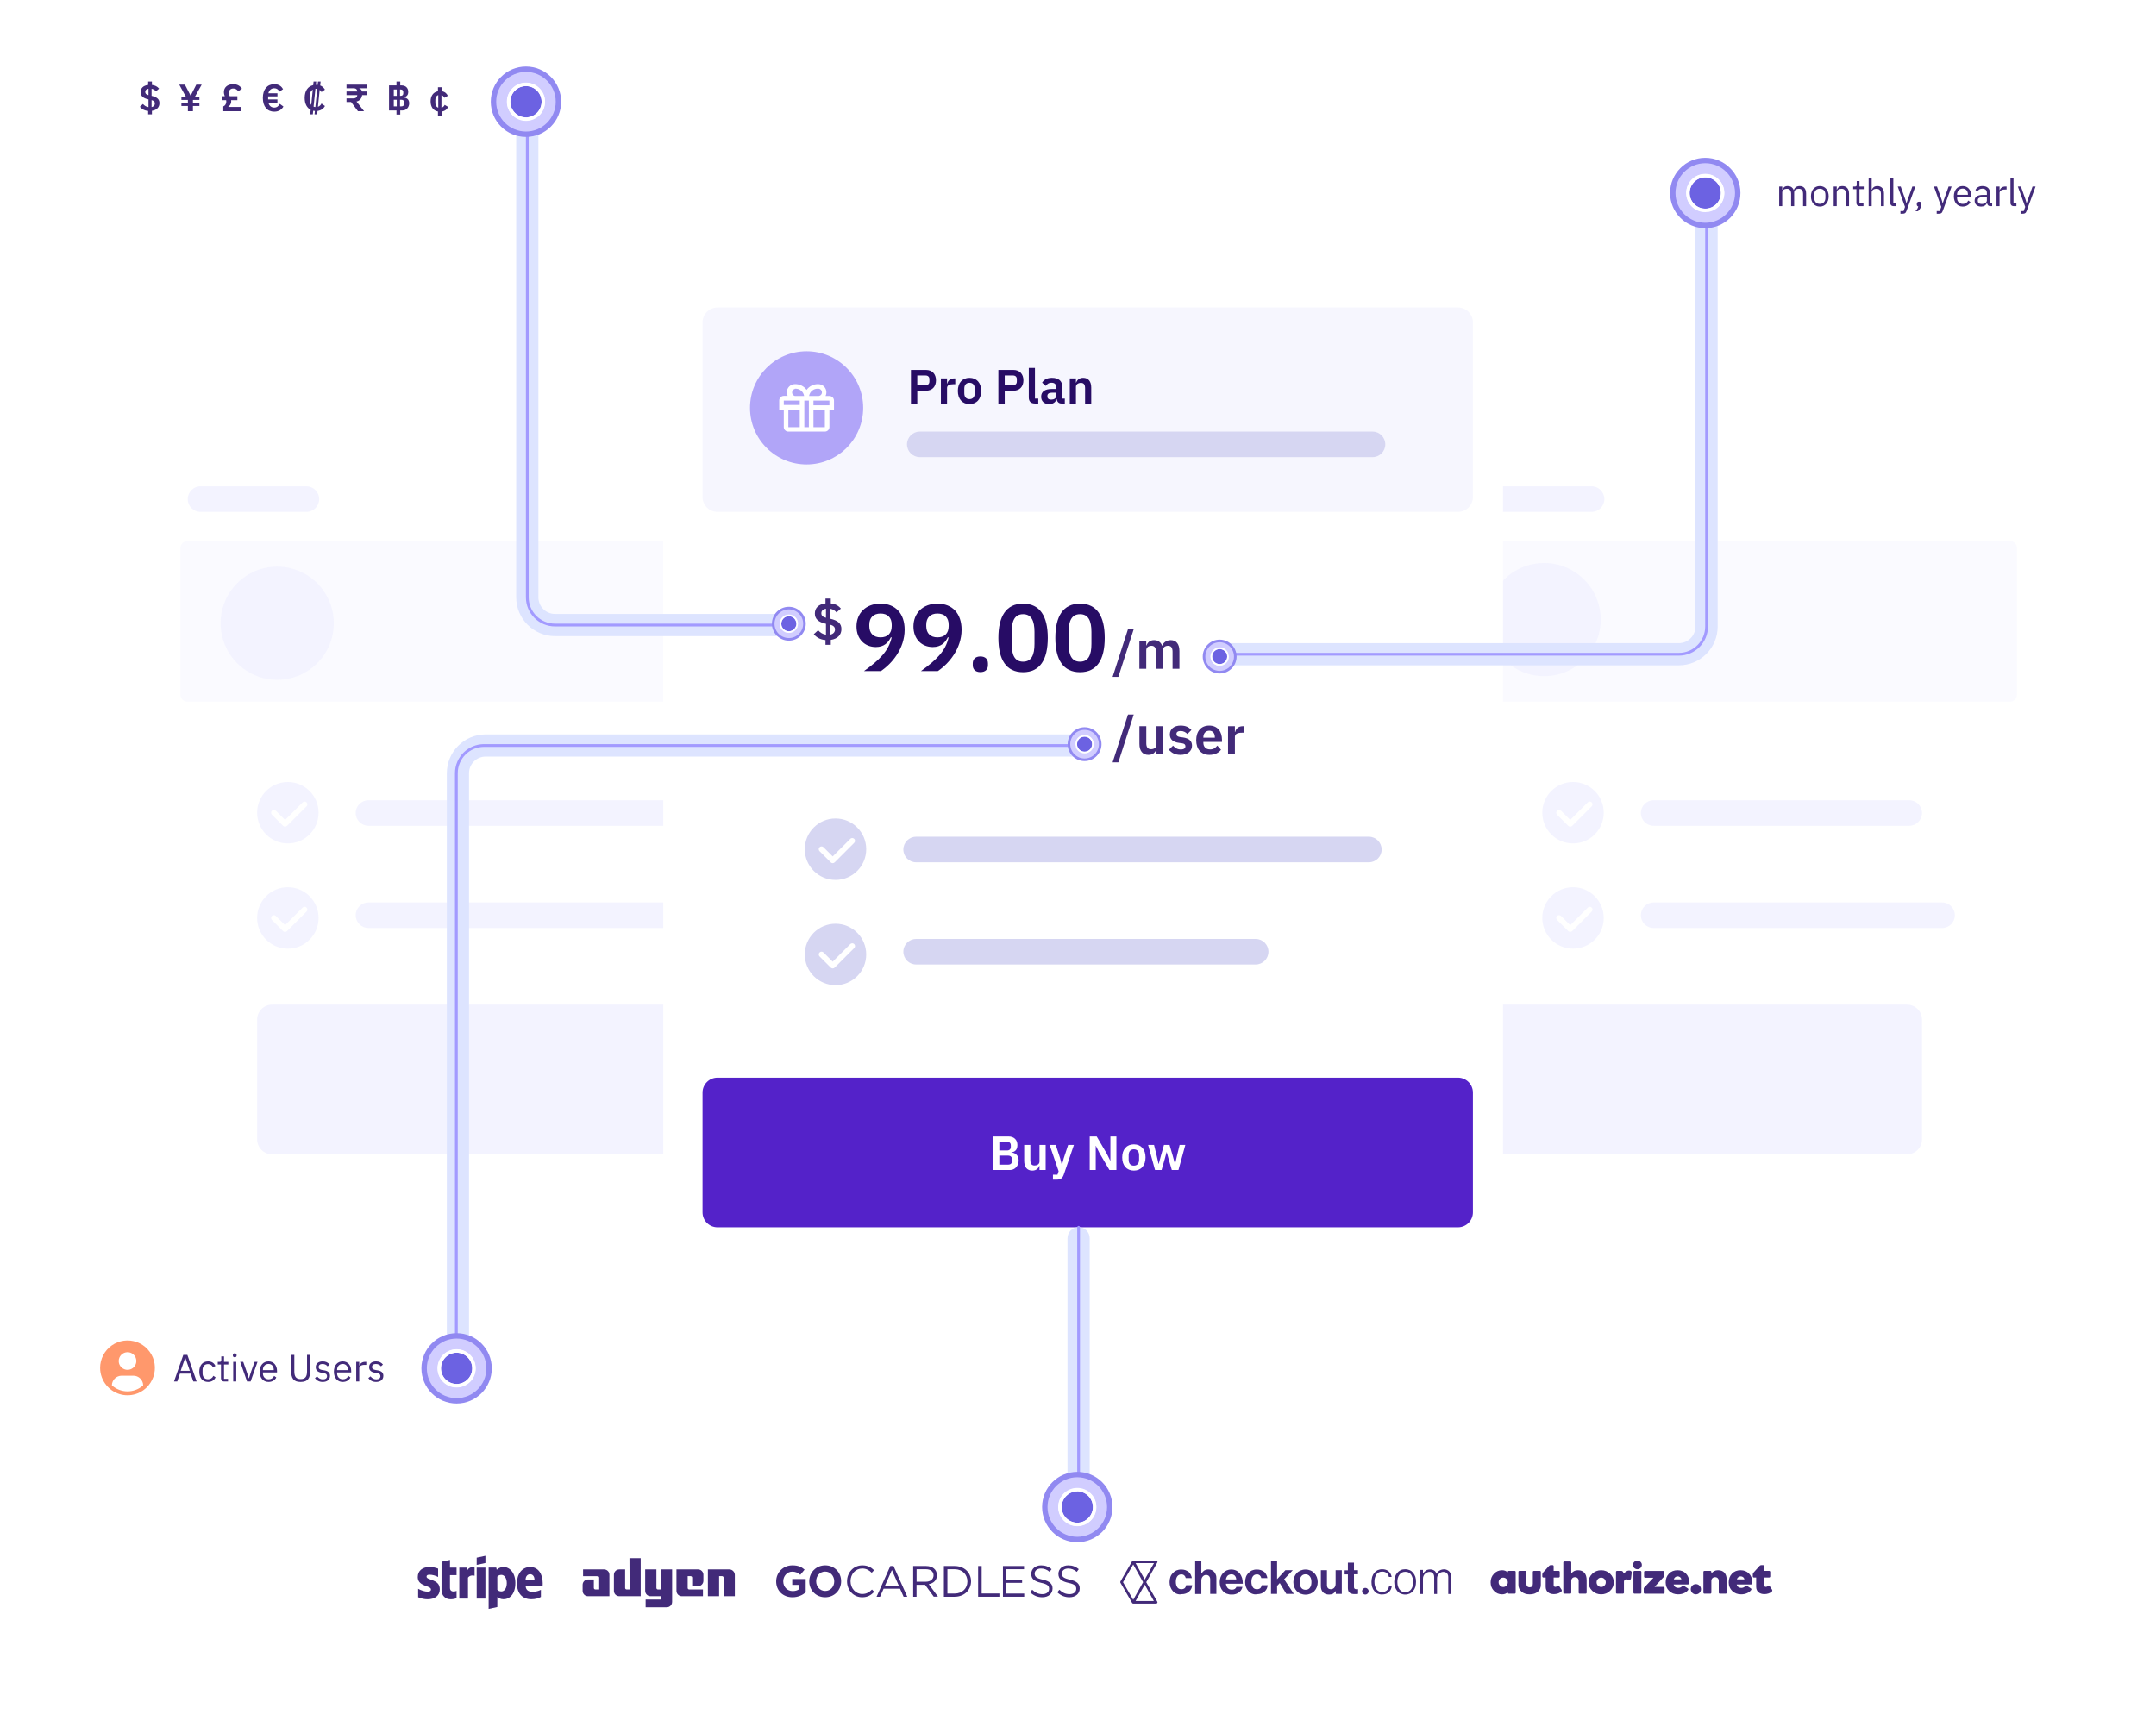 <svg width="577" height="464" viewBox="0 0 577 464" fill="none" xmlns="http://www.w3.org/2000/svg">
<g filter="url(#filter0_d_291_4747)">
<path d="M38.519 115.348C38.519 113.289 40.189 111.62 42.248 111.62H219.466C221.525 111.62 223.194 113.289 223.194 115.348V316.994C223.194 319.053 221.525 320.722 219.466 320.722H42.248C40.189 320.722 38.519 319.053 38.519 316.994V115.348Z" fill="white"/>
</g>
<path d="M48.291 146.68C48.291 145.665 49.114 144.842 50.129 144.842H252.624C253.639 144.842 254.462 145.665 254.462 146.68V185.997C254.462 187.012 253.639 187.835 252.624 187.835H50.129C49.114 187.835 48.291 187.012 48.291 185.997V146.68Z" fill="#FAFAFF"/>
<path d="M59.039 166.827C59.039 158.462 65.82 151.682 74.184 151.682C82.549 151.682 89.329 158.462 89.329 166.827C89.329 175.191 82.549 181.972 74.184 181.972C65.82 181.972 59.039 175.191 59.039 166.827Z" fill="#F3F3FF"/>
<path d="M50.245 133.605C50.245 131.716 51.776 130.185 53.665 130.185H82.001C83.89 130.185 85.421 131.716 85.421 133.605C85.421 135.494 83.89 137.025 82.001 137.025H53.665C51.776 137.025 50.245 135.494 50.245 133.605Z" fill="#F3F3FF"/>
<path d="M95.192 217.637C95.192 215.748 96.724 214.217 98.612 214.217H219.775C221.663 214.217 223.194 215.748 223.194 217.637C223.194 219.526 221.663 221.057 219.775 221.057H98.612C96.724 221.057 95.192 219.526 95.192 217.637Z" fill="#F3F3FF"/>
<path d="M85.255 217.554C85.255 222.095 81.574 225.776 77.033 225.776C72.492 225.776 68.811 222.095 68.811 217.554C68.811 213.013 72.492 209.331 77.033 209.331C81.574 209.331 85.255 213.013 85.255 217.554Z" fill="#F3F3FF"/>
<path fill-rule="evenodd" clip-rule="evenodd" d="M82.046 214.783C82.338 215.075 82.338 215.548 82.046 215.84L76.813 221.072C76.521 221.364 76.048 221.364 75.756 221.072L72.766 218.082C72.474 217.79 72.474 217.317 72.766 217.025C73.058 216.733 73.531 216.733 73.823 217.025L76.285 219.487L80.989 214.783C81.281 214.491 81.754 214.491 82.046 214.783Z" fill="white"/>
<path d="M95.192 244.996C95.192 243.107 96.724 241.576 98.612 241.576H189.484C191.373 241.576 192.904 243.107 192.904 244.996C192.904 246.885 191.373 248.416 189.484 248.416H98.612C96.724 248.416 95.192 246.885 95.192 244.996Z" fill="#F3F3FF"/>
<path d="M85.255 245.724C85.255 250.265 81.574 253.947 77.033 253.947C72.492 253.947 68.811 250.265 68.811 245.724C68.811 241.183 72.492 237.502 77.033 237.502C81.574 237.502 85.255 241.183 85.255 245.724Z" fill="#F3F3FF"/>
<path fill-rule="evenodd" clip-rule="evenodd" d="M82.046 242.953C82.338 243.245 82.338 243.718 82.046 244.01L76.813 249.243C76.521 249.534 76.048 249.534 75.756 249.243L72.766 246.253C72.474 245.961 72.474 245.487 72.766 245.195C73.058 244.904 73.531 244.904 73.823 245.195L76.285 247.657L80.989 242.953C81.281 242.661 81.754 242.661 82.046 242.953Z" fill="white"/>
<path d="M254.462 272.935C254.462 270.726 252.671 268.935 250.462 268.935H72.811C70.601 268.935 68.811 270.726 68.811 272.935V304.997C68.811 307.206 70.601 308.997 72.811 308.997H250.462C252.671 308.997 254.462 307.206 254.462 304.997V272.935Z" fill="#F3F3FF"/>
<g filter="url(#filter1_d_291_4747)">
<path d="M21.908 13.728C21.908 11.669 23.577 10 25.636 10H157.907C159.966 10 161.636 11.669 161.636 13.728V38.517C161.636 40.576 159.966 42.245 157.907 42.245H25.636C23.577 42.245 21.908 40.576 21.908 38.517V13.728Z" fill="white"/>
</g>
<path d="M40.657 30.606V29.669C41.991 29.476 42.673 28.662 42.673 27.613C42.673 26.564 42.011 25.994 40.565 25.658V23.765C41.105 23.877 41.471 24.131 41.736 24.457L42.571 23.734C42.113 23.174 41.502 22.838 40.657 22.747V21.83H39.649V22.747C38.376 22.889 37.633 23.581 37.633 24.66C37.633 25.658 38.254 26.3 39.741 26.615V28.682C39.14 28.601 38.651 28.295 38.254 27.837L37.43 28.59C37.939 29.181 38.621 29.619 39.649 29.7V30.606H40.657ZM38.865 24.61C38.865 24.151 39.16 23.856 39.741 23.754V25.475C39.14 25.312 38.865 25.088 38.865 24.61ZM41.451 27.704C41.451 28.183 41.135 28.55 40.565 28.672V26.799C41.247 26.982 41.451 27.297 41.451 27.704Z" fill="#422A79"/>
<path d="M53.365 28.377V27.532H51.635V26.758H53.365V25.913H52.164L53.976 22.665H52.531L51.034 25.587H51.003L49.486 22.665H47.969L49.751 25.913H48.55V26.758H50.281V27.532H48.55V28.377H50.281V29.771H51.635V28.377H53.365Z" fill="#422A79"/>
<path d="M64.584 29.771V28.631H61.102V28.55C61.468 28.336 61.875 27.867 61.875 27.145C61.875 27.033 61.865 26.931 61.855 26.819H63.525V25.75H61.468C61.366 25.465 61.285 25.18 61.285 24.844C61.285 24.111 61.702 23.703 62.425 23.703C62.995 23.703 63.403 23.938 63.769 24.447L64.746 23.754C64.227 22.971 63.494 22.543 62.405 22.543C60.878 22.543 59.921 23.388 59.921 24.65C59.921 25.068 60.033 25.414 60.145 25.75H59.462V26.819H60.521C60.552 26.951 60.562 27.073 60.562 27.206C60.562 27.786 60.287 28.254 59.758 28.499V29.771H64.584Z" fill="#422A79"/>
<path d="M73.386 29.893C74.73 29.893 75.442 29.232 75.85 28.519L74.872 27.806C74.546 28.448 74.068 28.804 73.386 28.804C72.592 28.804 72.011 28.315 71.828 27.47H74.241V26.625H71.757V25.811H74.251V24.966H71.828C72.011 24.141 72.602 23.632 73.386 23.632C74.058 23.632 74.496 23.968 74.781 24.549L75.758 23.866C75.32 23.143 74.689 22.543 73.386 22.543C71.543 22.543 70.342 23.887 70.342 26.218C70.342 28.55 71.543 29.893 73.386 29.893Z" fill="#422A79"/>
<path d="M84.174 30.606H84.886L84.978 29.7C85.996 29.568 86.627 28.997 86.973 28.387L86.037 27.715C85.833 28.152 85.497 28.458 85.08 28.59L85.548 24.07C85.762 24.202 85.914 24.406 86.037 24.65L86.963 23.999C86.647 23.5 86.271 23.093 85.69 22.889L85.802 21.83H85.09L84.998 22.736C84.886 22.716 84.764 22.716 84.632 22.716H84.54L84.632 21.83H83.919L83.817 22.797C82.402 23.113 81.537 24.314 81.537 26.218C81.537 27.796 82.158 28.906 83.145 29.405L83.013 30.606H83.715L83.817 29.639C83.96 29.669 84.112 29.7 84.275 29.71L84.174 30.606ZM84.52 23.765C84.632 23.765 84.794 23.785 84.896 23.805L84.397 28.662C84.224 28.651 84.061 28.611 83.919 28.55L84.418 23.765H84.52ZM82.901 26.799V25.628C82.901 24.864 83.206 24.284 83.705 23.999L83.298 28.081C83.043 27.776 82.901 27.328 82.901 26.799Z" fill="#422A79"/>
<path d="M97.437 29.771L95.411 27.185C96.297 26.982 96.795 26.34 96.918 25.465H98.099V24.498H96.887C96.755 23.948 96.409 23.703 96.134 23.673V23.632H98.099V22.665H92.733V23.632H94.556C95.197 23.632 95.574 23.846 95.615 24.498H92.733V25.465H95.615C95.574 26.045 95.207 26.34 94.556 26.34H92.733V27.308H93.955L95.798 29.771H97.437Z" fill="#422A79"/>
<path d="M107.116 29.568H107.747C108.755 29.568 109.509 28.712 109.509 27.643C109.509 26.554 108.786 26.157 107.981 26.086V26.025C108.796 25.913 109.254 25.516 109.254 24.589C109.254 23.551 108.572 22.869 107.452 22.869H107.116V21.83H106.108V22.869H104.113V29.568H106.108V30.667H107.116V29.568ZM105.385 25.658V23.958H106.179V25.658H105.385ZM107.055 23.958H107.208C107.676 23.958 107.931 24.202 107.931 24.66V24.966C107.931 25.424 107.676 25.658 107.208 25.658H107.055V23.958ZM105.385 28.478V26.707H106.179V28.478H105.385ZM107.055 26.707H107.391C107.88 26.707 108.185 26.961 108.185 27.419V27.756C108.185 28.224 107.88 28.478 107.391 28.478H107.055V26.707Z" fill="#422A79"/>
<path d="M118.211 30.932V29.863C119.067 29.751 119.627 29.283 119.932 28.621L119.006 28.081C118.822 28.458 118.537 28.743 118.14 28.845V25.455C118.507 25.556 118.751 25.831 118.904 26.177L119.851 25.658C119.566 25.017 119.036 24.538 118.211 24.426V23.357H117.204V24.436C115.972 24.66 115.239 25.658 115.239 27.145C115.239 28.631 115.962 29.629 117.204 29.853V30.932H118.211ZM116.511 27.582V26.707C116.511 26.096 116.776 25.628 117.285 25.465V28.824C116.766 28.651 116.511 28.183 116.511 27.582Z" fill="#422A79"/>
<g filter="url(#filter2_d_291_4747)">
<path d="M364.876 115.348C364.876 113.289 366.545 111.62 368.604 111.62H545.822C547.881 111.62 549.55 113.289 549.55 115.348V316.994C549.55 319.053 547.881 320.722 545.822 320.722H368.604C366.545 320.722 364.876 319.053 364.876 316.994V115.348Z" fill="white"/>
</g>
<path d="M392.235 146.68C392.235 145.665 393.058 144.842 394.073 144.842H537.941C538.956 144.842 539.779 145.665 539.779 146.68V185.997C539.779 187.012 538.956 187.835 537.941 187.835H394.073C393.058 187.835 392.235 187.012 392.235 185.997V146.68Z" fill="#FAFAFF"/>
<path d="M398.097 165.85C398.097 157.485 404.878 150.705 413.243 150.705C421.607 150.705 428.388 157.485 428.388 165.85C428.388 174.214 421.607 180.995 413.243 180.995C404.878 180.995 398.097 174.214 398.097 165.85Z" fill="#F3F3FF"/>
<path d="M394.189 133.605C394.189 131.716 395.72 130.185 397.609 130.185H425.945C427.834 130.185 429.365 131.716 429.365 133.605C429.365 135.494 427.834 137.025 425.945 137.025H397.609C395.72 137.025 394.189 135.494 394.189 133.605Z" fill="#F3F3FF"/>
<path d="M439.137 217.637C439.137 215.748 440.668 214.217 442.557 214.217H510.955C512.843 214.217 514.375 215.748 514.375 217.637C514.375 219.526 512.843 221.057 510.955 221.057H442.557C440.668 221.057 439.137 219.526 439.137 217.637Z" fill="#F3F3FF"/>
<path d="M429.2 217.554C429.2 222.095 425.518 225.776 420.977 225.776C416.436 225.776 412.755 222.095 412.755 217.554C412.755 213.013 416.436 209.331 420.977 209.331C425.518 209.331 429.2 213.013 429.2 217.554Z" fill="#F3F3FF"/>
<path fill-rule="evenodd" clip-rule="evenodd" d="M425.99 214.783C426.282 215.075 426.282 215.548 425.99 215.84L420.758 221.072C420.466 221.364 419.992 221.364 419.7 221.072L416.71 218.082C416.419 217.79 416.419 217.317 416.71 217.025C417.002 216.733 417.476 216.733 417.768 217.025L420.229 219.487L424.933 214.783C425.225 214.491 425.698 214.491 425.99 214.783Z" fill="white"/>
<path d="M439.137 244.996C439.137 243.107 440.668 241.576 442.557 241.576H519.749C521.637 241.576 523.169 243.107 523.169 244.996C523.169 246.885 521.637 248.416 519.749 248.416H442.557C440.668 248.416 439.137 246.885 439.137 244.996Z" fill="#F3F3FF"/>
<path d="M429.2 245.724C429.2 250.265 425.518 253.947 420.977 253.947C416.436 253.947 412.755 250.265 412.755 245.724C412.755 241.183 416.436 237.502 420.977 237.502C425.518 237.502 429.2 241.183 429.2 245.724Z" fill="#F3F3FF"/>
<path fill-rule="evenodd" clip-rule="evenodd" d="M425.99 242.953C426.282 243.245 426.282 243.718 425.99 244.01L420.758 249.243C420.466 249.534 419.992 249.534 419.7 249.243L416.71 246.253C416.419 245.961 416.419 245.487 416.71 245.195C417.002 244.904 417.476 244.904 417.768 245.195L420.229 247.657L424.933 242.953C425.225 242.661 425.698 242.661 425.99 242.953Z" fill="white"/>
<path d="M514.374 272.935C514.374 270.726 512.583 268.935 510.374 268.935H332.722C330.513 268.935 328.722 270.726 328.722 272.935V304.997C328.722 307.206 330.513 308.997 332.722 308.997H510.374C512.583 308.997 514.374 307.206 514.374 304.997V272.935Z" fill="#F3F3FF"/>
<g filter="url(#filter3_d_291_4747)">
<path d="M178.247 74.581C178.247 72.372 180.038 70.581 182.247 70.581H398.983C401.192 70.581 402.983 72.372 402.983 74.581V336.265C402.983 338.474 401.192 340.265 398.983 340.265H182.247C180.038 340.265 178.247 338.474 178.247 336.265V74.581Z" fill="white"/>
</g>
<path d="M394.189 292.478C394.189 290.268 392.398 288.478 390.189 288.478H192.018C189.808 288.478 188.018 290.268 188.018 292.478V324.539C188.018 326.748 189.808 328.539 192.018 328.539H390.189C392.398 328.539 394.189 326.748 394.189 324.539V292.478Z" fill="#5422C9"/>
<path d="M265.749 313.203H270.305C271.63 313.203 272.621 312.071 272.621 310.629C272.621 309.098 271.463 308.545 270.678 308.532V308.455C271.502 308.403 272.287 307.888 272.287 306.524C272.287 305.134 271.386 304.221 269.906 304.221H265.749V313.203ZM267.448 309.355H269.816C270.459 309.355 270.845 309.716 270.845 310.346V310.784C270.845 311.414 270.459 311.762 269.816 311.762H267.448V309.355ZM267.448 305.662H269.546C270.163 305.662 270.524 306.01 270.524 306.614V307.013C270.524 307.605 270.163 307.966 269.546 307.966H267.448V305.662Z" fill="white"/>
<path d="M278.194 313.203H279.841V306.486H278.194V310.925C278.194 311.646 277.538 311.993 276.882 311.993C276.097 311.993 275.749 311.491 275.749 310.565V306.486H274.102V310.732C274.102 312.405 274.874 313.357 276.251 313.357C277.358 313.357 277.898 312.753 278.13 312.083H278.194V313.203Z" fill="white"/>
<path d="M284.691 310.037L284.228 311.736H284.151L283.713 310.037L282.542 306.486H280.908L283.314 313.525L283.006 314.464H281.796V315.777H282.787C283.894 315.777 284.37 315.365 284.704 314.4L287.407 306.486H285.862L284.691 310.037Z" fill="white"/>
<path d="M296.913 313.203H298.779V304.221H297.17V310.694H297.132L296.205 308.828L293.503 304.221H291.637V313.203H293.245V306.73H293.284L294.211 308.596L296.913 313.203Z" fill="white"/>
<path d="M303.447 313.357C305.377 313.357 306.574 311.993 306.574 309.831C306.574 307.682 305.377 306.331 303.447 306.331C301.529 306.331 300.333 307.682 300.333 309.831C300.333 311.993 301.529 313.357 303.447 313.357ZM303.447 312.032C302.598 312.032 302.057 311.479 302.057 310.462V309.214C302.057 308.21 302.598 307.657 303.447 307.657C304.309 307.657 304.85 308.21 304.85 309.214V310.462C304.85 311.479 304.309 312.032 303.447 312.032Z" fill="white"/>
<path d="M309.118 313.203H310.868L311.717 310.243L312.206 308.416H312.245L312.747 310.243L313.609 313.203H315.385L317.225 306.486H315.694L315.024 309.252L314.497 311.556H314.445L313.815 309.252L313.004 306.486H311.511L310.726 309.252L310.109 311.556H310.057L309.53 309.252L308.848 306.486H307.265L309.118 313.203Z" fill="white"/>
<path d="M241.759 227.408C241.759 225.519 243.29 223.988 245.179 223.988H366.341C368.23 223.988 369.761 225.519 369.761 227.408C369.761 229.297 368.23 230.828 366.341 230.828H245.179C243.29 230.828 241.759 229.297 241.759 227.408Z" fill="#D6D6F2"/>
<path d="M231.822 227.325C231.822 231.866 228.141 235.547 223.599 235.547C219.058 235.547 215.377 231.866 215.377 227.325C215.377 222.784 219.058 219.102 223.599 219.102C228.141 219.102 231.822 222.784 231.822 227.325Z" fill="#D6D6F2"/>
<path fill-rule="evenodd" clip-rule="evenodd" d="M228.612 224.554C228.904 224.846 228.904 225.319 228.612 225.611L223.38 230.843C223.088 231.135 222.615 231.135 222.323 230.843L219.333 227.853C219.041 227.561 219.041 227.088 219.333 226.796C219.625 226.504 220.098 226.504 220.39 226.796L222.851 229.258L227.555 224.554C227.847 224.262 228.32 224.262 228.612 224.554Z" fill="white"/>
<path d="M241.759 254.767C241.759 252.878 243.29 251.347 245.179 251.347H336.05C337.939 251.347 339.47 252.878 339.47 254.767C339.47 256.656 337.939 258.187 336.05 258.187H245.179C243.29 258.187 241.759 256.656 241.759 254.767Z" fill="#D6D6F2"/>
<path d="M231.822 255.495C231.822 260.036 228.141 263.718 223.599 263.718C219.058 263.718 215.377 260.036 215.377 255.495C215.377 250.954 219.058 247.273 223.599 247.273C228.141 247.273 231.822 250.954 231.822 255.495Z" fill="#D6D6F2"/>
<path fill-rule="evenodd" clip-rule="evenodd" d="M228.612 252.724C228.904 253.016 228.904 253.489 228.612 253.781L223.38 259.014C223.088 259.306 222.615 259.306 222.323 259.014L219.333 256.024C219.041 255.732 219.041 255.258 219.333 254.967C219.625 254.675 220.098 254.675 220.39 254.967L222.851 257.428L227.555 252.724C227.847 252.432 228.32 252.432 228.612 252.724Z" fill="white"/>
<path d="M188.018 86.306C188.018 84.097 189.808 82.306 192.018 82.306H390.189C392.398 82.306 394.189 84.097 394.189 86.306V133.025C394.189 135.234 392.398 137.025 390.189 137.025H192.018C189.808 137.025 188.018 135.234 188.018 133.025V86.306Z" fill="#F6F6FE"/>
<path d="M242.736 118.948C242.736 117.059 244.268 115.528 246.156 115.528H367.319C369.207 115.528 370.738 117.059 370.738 118.948C370.738 120.837 369.207 122.368 367.319 122.368H246.156C244.268 122.368 242.736 120.837 242.736 118.948Z" fill="#D6D6F2"/>
<g filter="url(#filter4_d_291_4747)">
<path d="M18 354.036C18 351.827 19.791 350.036 22 350.036H141.025C143.234 350.036 145.025 351.827 145.025 354.036V378.281C145.025 380.49 143.234 382.281 141.025 382.281H22C19.791 382.281 18 380.49 18 378.281V354.036Z" fill="white"/>
</g>
<path d="M39.758 370.842C40.511 369.937 41.034 368.864 41.284 367.714C41.534 366.564 41.503 365.371 41.194 364.235C40.885 363.099 40.307 362.055 39.509 361.19C38.712 360.324 37.717 359.664 36.61 359.265C35.503 358.865 34.316 358.738 33.149 358.895C31.983 359.051 30.871 359.486 29.908 360.163C28.945 360.84 28.16 361.738 27.618 362.783C27.076 363.828 26.793 364.988 26.794 366.164C26.795 367.875 27.398 369.532 28.497 370.842L28.487 370.851C28.523 370.895 28.565 370.933 28.603 370.976C28.65 371.03 28.701 371.081 28.75 371.134C28.896 371.293 29.047 371.446 29.205 371.589C29.254 371.633 29.303 371.674 29.352 371.716C29.52 371.861 29.692 371.998 29.871 372.126C29.894 372.141 29.915 372.162 29.938 372.178V372.172C31.165 373.035 32.628 373.498 34.128 373.498C35.629 373.498 37.092 373.035 38.319 372.172V372.178C38.342 372.162 38.362 372.141 38.386 372.126C38.564 371.997 38.737 371.861 38.905 371.716C38.953 371.674 39.003 371.633 39.051 371.589C39.209 371.445 39.36 371.293 39.507 371.134C39.556 371.081 39.606 371.03 39.654 370.976C39.691 370.933 39.733 370.895 39.77 370.851L39.758 370.842ZM34.128 361.974C34.594 361.974 35.05 362.112 35.437 362.371C35.825 362.63 36.127 362.998 36.306 363.429C36.484 363.86 36.531 364.334 36.44 364.791C36.349 365.248 36.124 365.668 35.795 365.998C35.465 366.328 35.045 366.552 34.588 366.643C34.13 366.734 33.656 366.687 33.226 366.509C32.795 366.33 32.427 366.028 32.168 365.641C31.909 365.253 31.771 364.797 31.771 364.331C31.771 363.706 32.019 363.106 32.461 362.664C32.903 362.222 33.503 361.974 34.128 361.974ZM29.941 370.842C29.95 370.154 30.229 369.498 30.719 369.015C31.208 368.531 31.868 368.26 32.556 368.26H35.699C36.387 368.26 37.047 368.531 37.537 369.015C38.026 369.498 38.306 370.154 38.315 370.842C37.166 371.878 35.674 372.45 34.128 372.45C32.581 372.45 31.09 371.878 29.941 370.842Z" fill="#FF986C"/>
<path d="M52.628 369.807L50.144 362.701H49.054L46.57 369.807H47.436L48.148 367.71H51.019L51.732 369.807H52.628ZM50.805 366.956H48.352L49.553 363.495H49.604L50.805 366.956Z" fill="#422A79"/>
<path d="M55.678 369.929C56.676 369.929 57.358 369.44 57.694 368.687L57.103 368.29C56.819 368.891 56.34 369.206 55.678 369.206C54.711 369.206 54.212 368.544 54.212 367.628V366.732C54.212 365.816 54.711 365.154 55.678 365.154C56.32 365.154 56.768 365.47 56.961 366.009L57.643 365.663C57.338 364.94 56.717 364.431 55.678 364.431C54.202 364.431 53.337 365.5 53.337 367.18C53.337 368.86 54.202 369.929 55.678 369.929Z" fill="#422A79"/>
<path d="M61.023 369.807V369.094H59.953V365.266H61.104V364.554H59.953V363.098H59.22V364.075C59.22 364.431 59.108 364.554 58.762 364.554H58.274V365.266H59.139V368.942C59.139 369.451 59.444 369.807 60.004 369.807H61.023Z" fill="#422A79"/>
<path d="M62.82 363.322C63.166 363.322 63.319 363.138 63.319 362.864V362.731C63.319 362.456 63.166 362.273 62.82 362.273C62.474 362.273 62.321 362.456 62.321 362.731V362.864C62.321 363.138 62.474 363.322 62.82 363.322ZM62.413 369.807H63.227V364.554H62.413V369.807Z" fill="#422A79"/>
<path d="M67.066 369.807L68.919 364.554H68.135L67.198 367.16L66.628 368.952H66.577L66.007 367.16L65.091 364.554H64.276L66.119 369.807H67.066Z" fill="#422A79"/>
<path d="M71.865 369.929C72.852 369.929 73.606 369.44 73.942 368.728L73.361 368.31C73.086 368.891 72.577 369.216 71.916 369.216C70.938 369.216 70.358 368.534 70.358 367.628V367.384H74.135V366.997C74.135 365.511 73.27 364.431 71.865 364.431C70.439 364.431 69.503 365.511 69.503 367.18C69.503 368.85 70.439 369.929 71.865 369.929ZM71.865 365.114C72.7 365.114 73.259 365.735 73.259 366.661V366.773H70.358V366.702C70.358 365.785 70.979 365.114 71.865 365.114Z" fill="#422A79"/>
<path d="M77.914 362.701V366.895C77.914 368.962 78.545 369.929 80.439 369.929C82.332 369.929 83.024 368.962 83.024 366.895V362.701H82.169V367.099C82.169 368.453 81.731 369.166 80.469 369.166C79.207 369.166 78.769 368.453 78.769 367.099V362.701H77.914Z" fill="#422A79"/>
<path d="M86.361 369.929C87.562 369.929 88.306 369.308 88.306 368.29C88.306 367.496 87.858 366.987 86.697 366.814L86.29 366.753C85.638 366.651 85.282 366.447 85.282 365.938C85.282 365.439 85.638 365.124 86.31 365.124C86.982 365.124 87.43 365.439 87.664 365.765L88.204 365.276C87.776 364.747 87.216 364.431 86.371 364.431C85.302 364.431 84.498 364.94 84.498 365.979C84.498 366.956 85.221 367.353 86.188 367.496L86.605 367.557C87.298 367.659 87.522 367.974 87.522 368.382C87.522 368.921 87.114 369.237 86.422 369.237C85.76 369.237 85.272 368.942 84.865 368.432L84.284 368.901C84.752 369.522 85.394 369.929 86.361 369.929Z" fill="#422A79"/>
<path d="M91.719 369.929C92.707 369.929 93.46 369.44 93.796 368.728L93.216 368.31C92.941 368.891 92.432 369.216 91.77 369.216C90.793 369.216 90.213 368.534 90.213 367.628V367.384H93.99V366.997C93.99 365.511 93.124 364.431 91.719 364.431C90.294 364.431 89.357 365.511 89.357 367.18C89.357 368.85 90.294 369.929 91.719 369.929ZM91.719 365.114C92.554 365.114 93.114 365.735 93.114 366.661V366.773H90.213V366.702C90.213 365.785 90.834 365.114 91.719 365.114Z" fill="#422A79"/>
<path d="M96.146 369.807V366.244C96.146 365.745 96.676 365.368 97.551 365.368H98.03V364.554H97.714C96.859 364.554 96.38 365.022 96.197 365.521H96.146V364.554H95.332V369.807H96.146Z" fill="#422A79"/>
<path d="M100.648 369.929C101.849 369.929 102.593 369.308 102.593 368.29C102.593 367.496 102.145 366.987 100.984 366.814L100.577 366.753C99.925 366.651 99.569 366.447 99.569 365.938C99.569 365.439 99.925 365.124 100.597 365.124C101.269 365.124 101.717 365.439 101.951 365.765L102.491 365.276C102.063 364.747 101.503 364.431 100.658 364.431C99.589 364.431 98.785 364.94 98.785 365.979C98.785 366.956 99.508 367.353 100.475 367.496L100.892 367.557C101.585 367.659 101.809 367.974 101.809 368.382C101.809 368.921 101.401 369.237 100.709 369.237C100.047 369.237 99.559 368.942 99.151 368.432L98.571 368.901C99.04 369.522 99.681 369.929 100.648 369.929Z" fill="#422A79"/>
<path d="M200.721 109.177C200.721 100.813 207.501 94.032 215.866 94.032C224.23 94.032 231.011 100.813 231.011 109.177C231.011 117.542 224.23 124.322 215.866 124.322C207.501 124.322 200.721 117.542 200.721 109.177Z" fill="#B1A5F8"/>
<path d="M223.195 107.225C223.195 106.901 223.066 106.59 222.837 106.361C222.608 106.132 222.297 106.004 221.974 106.004H220.938C221.089 105.7 221.166 105.365 221.163 105.027C221.166 104.739 221.113 104.454 221.006 104.187C220.899 103.921 220.739 103.678 220.538 103.474C220.336 103.269 220.095 103.107 219.83 102.996C219.565 102.885 219.281 102.828 218.993 102.828C218.386 102.807 217.783 102.936 217.238 103.203C216.692 103.471 216.221 103.869 215.867 104.362C215.512 103.869 215.041 103.471 214.495 103.203C213.95 102.936 213.347 102.807 212.74 102.828C212.165 102.828 211.613 103.057 211.206 103.463C210.799 103.87 210.571 104.422 210.571 104.997C210.567 105.336 210.644 105.671 210.795 105.974H209.76C209.597 105.974 209.435 106.007 209.285 106.07C209.135 106.133 208.999 106.226 208.885 106.342C208.772 106.459 208.682 106.597 208.623 106.749C208.563 106.9 208.534 107.062 208.538 107.225V109.668H209.76V114.348C209.77 114.665 209.903 114.966 210.131 115.187C210.359 115.407 210.664 115.531 210.981 115.531H220.752C221.076 115.531 221.387 115.402 221.616 115.173C221.845 114.944 221.974 114.633 221.974 114.309V109.629H223.195V107.225ZM218.993 104.049C219.253 104.049 219.501 104.152 219.684 104.336C219.868 104.519 219.97 104.767 219.97 105.027C219.97 105.286 219.868 105.534 219.684 105.717C219.501 105.901 219.253 106.004 218.993 106.004H216.531C216.618 105.427 216.921 104.905 217.378 104.542C217.835 104.179 218.412 104.003 218.993 104.049ZM212.74 104.049C213.321 104.003 213.899 104.179 214.356 104.542C214.813 104.905 215.115 105.427 215.202 106.004H212.74C212.524 105.954 212.331 105.833 212.193 105.66C212.055 105.487 211.98 105.272 211.98 105.051C211.98 104.83 212.055 104.615 212.193 104.442C212.331 104.269 212.524 104.147 212.74 104.098V104.049ZM209.76 107.225H214.03V108.407H209.76V107.225ZM214.03 114.348H210.981V109.629H214.03V114.348ZM215.261 114.348V107.225H216.472V114.348H215.261ZM220.752 114.348H217.704V109.629H220.752V114.348ZM221.974 108.486H217.704V107.225H221.974V108.486Z" fill="white"/>
<path d="M245.49 108.009V104.586H247.832C249.492 104.586 250.496 103.479 250.496 101.806C250.496 100.146 249.492 99.027 247.832 99.027H243.792V108.009H245.49ZM245.49 100.507H247.678C248.334 100.507 248.733 100.854 248.733 101.51V102.102C248.733 102.759 248.334 103.119 247.678 103.119H245.49V100.507Z" fill="#270C65"/>
<path d="M253.454 108.009V103.891C253.454 103.158 254.033 102.849 255.14 102.849H255.654V101.292H255.294C254.226 101.292 253.686 101.974 253.518 102.681H253.454V101.292H251.807V108.009H253.454Z" fill="#270C65"/>
<path d="M259.46 108.163C261.39 108.163 262.587 106.799 262.587 104.637C262.587 102.488 261.39 101.137 259.46 101.137C257.542 101.137 256.345 102.488 256.345 104.637C256.345 106.799 257.542 108.163 259.46 108.163ZM259.46 106.838C258.61 106.838 258.07 106.285 258.07 105.268V104.02C258.07 103.016 258.61 102.463 259.46 102.463C260.322 102.463 260.862 103.016 260.862 104.02V105.268C260.862 106.285 260.322 106.838 259.46 106.838Z" fill="#270C65"/>
<path d="M268.89 108.009V104.586H271.232C272.892 104.586 273.895 103.479 273.895 101.806C273.895 100.146 272.892 99.027 271.232 99.027H267.191V108.009H268.89ZM268.89 100.507H271.077C271.733 100.507 272.132 100.854 272.132 101.51V102.102C272.132 102.759 271.733 103.119 271.077 103.119H268.89V100.507Z" fill="#270C65"/>
<path d="M277.867 108.009V106.696H276.979V98.486H275.332V106.388C275.332 107.417 275.859 108.009 276.979 108.009H277.867Z" fill="#270C65"/>
<path d="M280.774 108.163C281.778 108.163 282.512 107.713 282.73 106.851H282.808C282.91 107.546 283.348 108.009 284.056 108.009H284.969V106.696H284.3V103.531C284.3 101.999 283.335 101.137 281.521 101.137C280.17 101.137 279.385 101.652 278.896 102.424L279.874 103.299C280.195 102.836 280.633 102.45 281.405 102.45C282.28 102.45 282.653 102.887 282.653 103.634V104.123H281.508C279.681 104.123 278.638 104.805 278.638 106.182C278.638 107.378 279.41 108.163 280.774 108.163ZM281.328 106.967C280.684 106.967 280.311 106.696 280.311 106.156V105.937C280.311 105.41 280.736 105.114 281.598 105.114H282.653V106.001C282.653 106.632 282.061 106.967 281.328 106.967Z" fill="#270C65"/>
<path d="M287.95 108.009V103.569C287.95 102.849 288.606 102.488 289.288 102.488C290.073 102.488 290.395 102.977 290.395 103.93V108.009H292.042V103.762C292.042 102.09 291.27 101.137 289.893 101.137C288.85 101.137 288.284 101.691 288.014 102.411H287.95V101.292H286.302V108.009H287.95Z" fill="#270C65"/>
<g filter="url(#filter5_d_291_4747)">
<path d="M89.329 407.505C89.329 405.446 90.998 403.777 93.057 403.777H492.081C494.14 403.777 495.809 405.446 495.809 407.505V440.111C495.809 442.17 494.14 443.839 492.081 443.839H93.057C90.998 443.839 89.329 442.17 89.329 440.111V407.505Z" fill="white"/>
</g>
<path d="M114.153 422.049C114.153 421.679 114.45 421.537 114.943 421.537C115.648 421.537 116.54 421.755 117.246 422.144V419.914C116.475 419.601 115.714 419.478 114.943 419.478C113.057 419.478 111.803 420.483 111.803 422.163C111.803 424.781 115.333 424.364 115.333 425.493C115.333 425.929 114.961 426.072 114.441 426.072C113.67 426.072 112.685 425.749 111.905 425.313V427.571C112.769 427.95 113.642 428.112 114.441 428.112C116.373 428.112 117.701 427.134 117.701 425.436C117.692 422.609 114.153 423.112 114.153 422.049ZM120.432 417.58L118.166 418.074L118.157 425.673C118.157 427.077 119.188 428.112 120.562 428.112C121.324 428.112 121.881 427.969 122.188 427.799V425.873C121.891 425.996 120.423 426.432 120.423 425.028V421.66H122.188V419.639H120.423L120.432 417.58ZM125.077 420.341L124.928 419.639H122.922V427.941H125.244V422.315C125.792 421.584 126.721 421.717 127.009 421.821V419.639C126.712 419.525 125.625 419.317 125.077 420.341ZM127.576 419.639H129.907V427.941H127.576V419.639ZM127.576 418.918L129.907 418.406V416.48L127.576 416.983V418.918ZM134.756 419.478C133.846 419.478 133.261 419.914 132.936 420.218L132.815 419.63H130.771V430.692L133.093 430.189L133.103 427.504C133.437 427.751 133.929 428.102 134.747 428.102C136.41 428.102 137.924 426.736 137.924 423.728C137.915 420.977 136.382 419.478 134.756 419.478ZM134.199 426.015C133.651 426.015 133.326 425.816 133.103 425.569L133.093 422.049C133.335 421.774 133.669 421.584 134.199 421.584C135.044 421.584 135.629 422.552 135.629 423.795C135.629 425.066 135.053 426.015 134.199 426.015ZM145.244 423.823C145.244 421.394 144.092 419.478 141.89 419.478C139.679 419.478 138.342 421.394 138.342 423.804C138.342 426.66 139.921 428.102 142.188 428.102C143.293 428.102 144.129 427.846 144.761 427.485V425.588C144.129 425.91 143.404 426.11 142.485 426.11C141.584 426.11 140.785 425.787 140.683 424.668H145.225C145.225 424.544 145.244 424.051 145.244 423.823ZM140.655 422.922C140.655 421.85 141.296 421.404 141.881 421.404C142.448 421.404 143.051 421.85 143.051 422.922H140.655Z" fill="#422A79"/>
<path d="M161.654 420.123H156.047V421.926H159.732C159.972 421.926 160.132 422.126 160.132 422.326V425.49H159.331C159.091 425.49 158.931 425.29 158.931 425.09V422.807H157.369C156.567 422.807 155.927 423.448 155.927 424.249V425.851C155.927 426.652 156.567 427.293 157.369 427.293H163.096V421.565C163.096 420.764 162.455 420.123 161.654 420.123Z" fill="#422A79"/>
<path d="M168.503 425.49H167.702C167.462 425.49 167.302 425.29 167.302 425.09V420.123H165.739C164.938 420.123 164.298 420.764 164.298 421.565V425.851C164.298 426.652 164.938 427.293 165.739 427.293H171.467V417.119H168.463L168.503 425.49Z" fill="#422A79"/>
<path d="M176.874 425.49H176.073C175.833 425.49 175.673 425.29 175.673 425.09V420.123H172.669V425.851C172.669 426.652 173.31 427.293 174.111 427.293H176.874V428.174H172.789V430.256H178.436C179.237 430.256 179.878 429.616 179.878 428.815V420.123H176.874V425.49Z" fill="#422A79"/>
<path d="M186.807 420.123H181.04V425.851C181.04 426.652 181.681 427.293 182.482 427.293H188.129V425.49H184.444C184.204 425.49 184.044 425.29 184.044 425.09V421.925H184.845C185.085 421.925 185.245 422.126 185.245 422.326V424.609H186.807C187.609 424.609 188.249 423.968 188.249 423.167V421.565C188.249 420.764 187.609 420.123 186.807 420.123Z" fill="#422A79"/>
<path d="M195.178 420.123H189.45V427.293H192.454V421.925H193.255C193.495 421.925 193.656 422.126 193.656 422.326V427.293H196.66V421.565C196.619 420.764 195.979 420.123 195.178 420.123Z" fill="#422A79"/>
<path fill-rule="evenodd" clip-rule="evenodd" d="M212.09 427.572C209.5 427.572 207.724 425.773 207.724 423.33V423.313C207.724 420.969 209.566 419.038 212.073 419.038C213.568 419.038 214.464 419.434 215.327 420.177L214.182 421.563C213.534 421.035 212.97 420.721 212.007 420.721C210.679 420.721 209.616 421.894 209.616 423.297V423.313C209.633 424.815 210.679 425.921 212.14 425.921C212.804 425.921 213.401 425.756 213.866 425.426V424.254H212.024V422.686H215.626V426.268C214.779 426.978 213.601 427.572 212.09 427.572Z" fill="#422A79"/>
<path fill-rule="evenodd" clip-rule="evenodd" d="M220.834 427.572C218.358 427.572 216.574 425.674 216.574 423.33V423.313C216.574 420.969 218.374 419.038 220.85 419.038C223.325 419.038 225.109 420.936 225.109 423.28V423.297C225.109 425.657 223.309 427.572 220.834 427.572ZM223.261 423.297C223.261 421.877 222.248 420.705 220.834 420.705C219.403 420.705 218.423 421.861 218.423 423.28V423.297C218.423 424.716 219.435 425.888 220.85 425.888C222.28 425.888 223.261 424.733 223.261 423.313V423.297Z" fill="#422A79"/>
<path fill-rule="evenodd" clip-rule="evenodd" d="M230.745 427.572C228.418 427.572 226.69 425.69 226.69 423.313C226.69 420.953 228.402 419.038 230.777 419.038C232.247 419.038 233.12 419.566 233.928 420.342L233.297 421.019C232.619 420.358 231.86 419.88 230.761 419.88C228.968 419.88 227.627 421.349 227.627 423.28C227.627 425.195 228.984 426.697 230.761 426.697C231.876 426.697 232.603 426.268 233.362 425.509L233.96 426.103C233.136 426.995 232.215 427.572 230.745 427.572Z" fill="#422A79"/>
<path fill-rule="evenodd" clip-rule="evenodd" d="M242.811 427.434H241.826L240.873 425.281H236.481L235.529 427.434H234.592L238.273 419.215H239.129L242.811 427.434ZM238.693 420.292L236.853 424.45H240.534L238.693 420.292Z" fill="#422A79"/>
<path fill-rule="evenodd" clip-rule="evenodd" d="M249.906 427.434L247.581 424.245H245.289V427.434H244.391V419.215H247.838C249.602 419.215 250.74 420.185 250.74 421.664C250.74 423.045 249.826 423.834 248.56 424.064L251.029 427.417H249.906V427.434ZM247.774 420.07H245.305V423.407H247.774C248.976 423.407 249.842 422.766 249.842 421.697C249.826 420.678 249.057 420.07 247.774 420.07Z" fill="#422A79"/>
<path fill-rule="evenodd" clip-rule="evenodd" d="M255.485 427.434H252.609V419.215H255.485C258.079 419.215 259.88 420.99 259.88 423.308C259.863 425.626 258.079 427.434 255.485 427.434ZM255.485 420.07H253.551V426.579H255.485C257.566 426.579 258.905 425.165 258.905 423.341C258.905 421.5 257.566 420.07 255.485 420.07Z" fill="#422A79"/>
<path fill-rule="evenodd" clip-rule="evenodd" d="M261.776 419.215H262.719V426.564H267.466V427.434H261.776V419.215Z" fill="#422A79"/>
<path fill-rule="evenodd" clip-rule="evenodd" d="M274.057 420.068H269.303V422.873H273.543V423.71H269.303V426.581H274.104V427.434H268.414V419.215H274.057V420.068Z" fill="#422A79"/>
<path fill-rule="evenodd" clip-rule="evenodd" d="M279.08 422.857C280.858 423.255 281.69 423.936 281.69 425.214C281.69 426.642 280.553 427.572 278.952 427.572C277.687 427.572 276.646 427.141 275.685 426.244L276.245 425.563C277.078 426.344 277.879 426.742 278.984 426.742C280.057 426.742 280.762 426.161 280.762 425.314C280.762 424.534 280.361 424.085 278.68 423.72C276.838 423.305 275.989 422.691 275.989 421.312C275.989 419.984 277.094 419.038 278.615 419.038C279.785 419.038 280.617 419.386 281.434 420.051L280.906 420.781C280.169 420.15 279.416 419.884 278.599 419.884C277.558 419.884 276.902 420.482 276.902 421.229C276.902 422.026 277.302 422.475 279.08 422.857Z" fill="#422A79"/>
<path fill-rule="evenodd" clip-rule="evenodd" d="M286.35 422.857C288.128 423.255 288.961 423.936 288.961 425.214C288.961 426.642 287.824 427.572 286.222 427.572C284.957 427.572 283.916 427.141 282.955 426.244L283.515 425.563C284.348 426.344 285.149 426.742 286.254 426.742C287.327 426.742 288.032 426.161 288.032 425.314C288.032 424.534 287.631 424.085 285.95 423.72C284.108 423.305 283.259 422.691 283.259 421.312C283.259 419.984 284.364 419.038 285.886 419.038C287.055 419.038 287.888 419.386 288.704 420.051L288.176 420.781C287.439 420.15 286.687 419.884 285.87 419.884C284.829 419.884 284.172 420.482 284.172 421.229C284.172 422.026 284.588 422.475 286.35 422.857Z" fill="#422A79"/>
<path d="M365.389 426.85C365.873 426.85 366.28 426.443 366.28 425.959C366.28 425.475 365.898 425.068 365.389 425.068C364.905 425.068 364.523 425.475 364.523 425.959C364.523 426.443 364.905 426.85 365.389 426.85Z" fill="#422A79"/>
<path d="M314.866 426.621C314.484 426.468 314.127 426.213 313.873 425.908C313.592 425.602 313.389 425.246 313.236 424.838C313.083 424.431 313.007 423.998 313.007 423.514C313.007 423.055 313.083 422.597 313.21 422.19C313.338 421.782 313.567 421.426 313.847 421.12C314.127 420.814 314.458 420.585 314.815 420.407C315.197 420.254 315.63 420.152 316.114 420.152C316.521 420.152 316.877 420.203 317.209 420.305C317.54 420.432 317.82 420.585 318.074 420.764C318.329 420.942 318.507 421.222 318.66 421.502C318.813 421.782 318.915 422.113 318.966 422.444H317.336C317.285 422.164 317.158 421.935 316.954 421.731C316.75 421.553 316.495 421.451 316.19 421.451C315.681 421.451 315.324 421.629 315.069 421.986C314.815 422.342 314.687 422.826 314.687 423.437C314.687 424.049 314.815 424.507 315.069 424.889C315.299 425.271 315.706 425.424 316.19 425.424C316.546 425.424 316.827 425.322 317.03 425.169C317.234 424.991 317.387 424.711 317.438 424.354H319.068C319.042 424.685 318.94 425.016 318.813 425.296C318.686 425.577 318.482 425.831 318.227 426.06C317.998 426.264 317.692 426.468 317.361 426.57C317.005 426.697 316.648 426.748 316.241 426.748C315.706 426.875 315.273 426.773 314.866 426.621Z" fill="#422A79"/>
<path d="M321.588 421.146C321.817 420.815 322.072 420.56 322.352 420.382C322.632 420.229 322.989 420.127 323.422 420.127C323.753 420.127 324.058 420.203 324.288 420.305C324.542 420.433 324.771 420.585 324.95 420.789C325.128 420.993 325.281 421.248 325.383 421.553C325.51 421.833 325.535 422.164 325.535 422.521V426.672H323.88V422.776C323.88 422.419 323.778 422.139 323.6 421.935C323.422 421.731 323.142 421.604 322.785 421.604C322.403 421.604 322.123 421.757 321.894 422.012C321.665 422.266 321.512 422.623 321.512 423.081V426.697H319.856V417.81H321.512V421.146H321.588Z" fill="#422A79"/>
<path d="M328.286 426.621C327.904 426.468 327.547 426.213 327.267 425.908C326.987 425.602 326.783 425.246 326.63 424.838C326.503 424.405 326.427 423.998 326.427 423.514C326.427 423.055 326.503 422.597 326.656 422.19C326.809 421.782 327.038 421.426 327.293 421.12C327.573 420.814 327.904 420.585 328.26 420.407C328.642 420.254 329.05 420.152 329.508 420.152C330.017 420.152 330.45 420.254 330.832 420.432C331.214 420.611 331.52 420.891 331.8 421.196C332.055 421.528 332.258 421.96 332.411 422.393C332.539 422.852 332.615 423.387 332.615 423.947H328.082C328.158 424.431 328.311 424.838 328.566 425.118C328.821 425.398 329.203 425.551 329.686 425.551C330.017 425.551 330.272 425.475 330.476 425.347C330.654 425.195 330.832 425.016 330.883 424.787H332.513C332.462 425.067 332.36 425.322 332.207 425.577C332.055 425.831 331.851 426.035 331.622 426.239C331.393 426.417 331.087 426.595 330.756 426.697C330.425 426.824 330.068 426.85 329.661 426.85C329.177 426.875 328.719 426.773 328.286 426.621ZM328.54 421.808C328.311 422.037 328.158 422.393 328.082 422.801H330.858C330.832 422.393 330.705 422.062 330.476 421.808C330.247 421.553 329.916 421.426 329.559 421.426C329.101 421.451 328.77 421.578 328.54 421.808Z" fill="#422A79"/>
<path d="M335.085 426.621C334.703 426.468 334.347 426.213 334.092 425.908C333.812 425.602 333.608 425.246 333.456 424.838C333.303 424.431 333.226 423.998 333.226 423.514C333.226 423.055 333.303 422.597 333.43 422.19C333.557 421.782 333.787 421.426 334.067 421.12C334.347 420.814 334.678 420.585 335.034 420.407C335.416 420.254 335.849 420.152 336.333 420.152C336.741 420.152 337.097 420.203 337.428 420.305C337.759 420.432 338.039 420.585 338.294 420.764C338.549 420.942 338.727 421.222 338.88 421.502C339.033 421.782 339.134 422.113 339.185 422.444H337.556C337.505 422.164 337.377 421.935 337.174 421.731C336.97 421.553 336.715 421.451 336.41 421.451C335.9 421.451 335.544 421.629 335.289 421.986C335.034 422.342 334.907 422.826 334.907 423.437C334.907 424.049 335.034 424.507 335.289 424.889C335.518 425.271 335.926 425.424 336.41 425.424C336.766 425.424 337.046 425.322 337.25 425.169C337.454 424.991 337.607 424.711 337.657 424.354H339.262C339.236 424.685 339.134 425.016 339.007 425.296C338.88 425.577 338.676 425.831 338.421 426.06C338.192 426.264 337.887 426.468 337.556 426.57C337.199 426.697 336.843 426.748 336.435 426.748C335.926 426.875 335.493 426.773 335.085 426.621Z" fill="#422A79"/>
<path d="M341.783 424.533V426.672H340.153V417.81H341.783V422.725L343.999 420.331H345.985L343.667 422.75L346.265 426.672H344.253L342.496 423.769L341.783 424.533Z" fill="#422A79"/>
<path d="M348.073 426.621C347.691 426.468 347.334 426.213 347.029 425.908C346.749 425.602 346.519 425.246 346.367 424.838C346.214 424.431 346.137 423.998 346.137 423.514C346.137 423.055 346.214 422.597 346.367 422.19C346.519 421.782 346.749 421.426 347.029 421.12C347.309 420.814 347.665 420.585 348.073 420.407C348.455 420.254 348.913 420.152 349.397 420.152C349.881 420.152 350.314 420.254 350.721 420.407C351.103 420.56 351.46 420.814 351.765 421.12C352.045 421.426 352.275 421.782 352.427 422.19C352.58 422.597 352.657 423.03 352.657 423.514C352.657 423.972 352.58 424.431 352.427 424.838C352.275 425.246 352.045 425.602 351.765 425.908C351.485 426.213 351.129 426.442 350.721 426.621C350.339 426.773 349.881 426.875 349.397 426.875C348.913 426.875 348.48 426.773 348.073 426.621ZM350.568 425.016C350.849 424.634 350.976 424.15 350.976 423.514C350.976 422.877 350.849 422.393 350.568 422.011C350.288 421.629 349.906 421.426 349.397 421.426C348.888 421.426 348.506 421.604 348.226 422.011C347.945 422.393 347.818 422.903 347.818 423.514C347.818 424.125 347.945 424.634 348.226 425.016C348.506 425.398 348.888 425.577 349.397 425.577C349.906 425.577 350.314 425.398 350.568 425.016Z" fill="#422A79"/>
<path d="M357.521 425.933H357.47C357.266 426.213 357.011 426.443 356.757 426.621C356.476 426.774 356.12 426.85 355.687 426.85C354.999 426.85 354.465 426.646 354.057 426.239C353.675 425.806 353.497 425.271 353.497 424.558V420.331H355.127V424.278C355.127 424.66 355.229 424.94 355.381 425.118C355.534 425.297 355.814 425.424 356.171 425.424C356.553 425.424 356.858 425.271 357.088 425.016C357.317 424.762 357.444 424.405 357.444 423.972V420.331H359.099V426.672H357.495L357.521 425.933Z" fill="#422A79"/>
<path d="M360.729 420.331V418.319H362.359V420.331H363.429V421.426H362.359V424.787C362.359 425.017 362.41 425.195 362.512 425.271C362.639 425.373 362.766 425.424 362.97 425.424H363.301C363.352 425.424 363.429 425.424 363.454 425.398V426.672C363.352 426.672 363.301 426.697 363.174 426.697C363.072 426.697 362.97 426.723 362.843 426.723H362.41C362.206 426.723 362.028 426.697 361.799 426.646C361.595 426.595 361.417 426.519 361.264 426.417C361.111 426.29 360.958 426.137 360.882 425.959C360.806 425.78 360.729 425.5 360.729 425.195V421.451H359.863V420.356H360.729V420.331Z" fill="#422A79"/>
<path d="M368.675 426.595C368.318 426.443 368.038 426.188 367.783 425.882C367.529 425.577 367.35 425.22 367.223 424.813C367.096 424.405 367.045 423.972 367.045 423.463C367.045 422.979 367.121 422.546 367.223 422.113C367.35 421.706 367.554 421.349 367.783 421.044C368.038 420.738 368.343 420.509 368.675 420.331C369.031 420.178 369.439 420.076 369.897 420.076C370.584 420.076 371.17 420.254 371.603 420.611C372.036 420.967 372.316 421.477 372.443 422.139H371.705C371.603 421.681 371.425 421.299 371.094 421.069C370.788 420.84 370.406 420.713 369.922 420.713C369.54 420.713 369.26 420.789 368.98 420.917C368.725 421.069 368.496 421.248 368.343 421.502C368.191 421.731 368.038 422.037 367.961 422.368C367.86 422.699 367.834 423.056 367.834 423.438C367.834 423.82 367.885 424.176 367.961 424.507C368.063 424.838 368.165 425.118 368.343 425.373C368.496 425.628 368.725 425.831 368.98 425.959C369.235 426.112 369.566 426.163 369.897 426.163C370.432 426.163 370.865 426.01 371.196 425.704C371.527 425.399 371.705 424.966 371.781 424.456H372.494C372.418 425.195 372.163 425.755 371.705 426.188C371.272 426.621 370.661 426.825 369.897 426.825C369.439 426.85 369.031 426.748 368.675 426.595Z" fill="#422A79"/>
<path d="M374.837 426.595C374.455 426.443 374.175 426.188 373.92 425.882C373.665 425.577 373.487 425.22 373.334 424.813C373.207 424.405 373.131 423.972 373.131 423.463C373.131 422.979 373.207 422.546 373.334 422.113C373.462 421.706 373.665 421.349 373.92 421.044C374.175 420.738 374.48 420.509 374.837 420.331C375.193 420.153 375.601 420.076 376.059 420.076C376.518 420.076 376.925 420.178 377.282 420.331C377.638 420.484 377.944 420.738 378.198 421.044C378.453 421.349 378.631 421.706 378.784 422.113C378.911 422.521 378.962 422.954 378.962 423.463C378.962 423.947 378.886 424.38 378.784 424.813C378.657 425.22 378.453 425.577 378.198 425.882C377.944 426.188 377.638 426.417 377.282 426.595C376.925 426.748 376.518 426.85 376.059 426.85C375.626 426.85 375.219 426.748 374.837 426.595ZM377.002 426.01C377.282 425.857 377.485 425.679 377.664 425.424C377.842 425.169 377.995 424.889 378.046 424.558C378.147 424.227 378.173 423.871 378.173 423.489C378.173 423.107 378.122 422.75 378.046 422.419C377.944 422.088 377.816 421.808 377.664 421.553C377.485 421.299 377.282 421.095 377.002 420.967C376.721 420.815 376.416 420.764 376.085 420.764C375.728 420.764 375.423 420.84 375.168 420.967C374.913 421.12 374.684 421.299 374.506 421.553C374.328 421.808 374.175 422.088 374.098 422.419C373.997 422.75 373.971 423.107 373.971 423.489C373.971 423.871 374.022 424.227 374.098 424.558C374.2 424.889 374.328 425.169 374.506 425.424C374.684 425.679 374.913 425.882 375.168 426.01C375.423 426.163 375.754 426.213 376.085 426.213C376.416 426.213 376.747 426.137 377.002 426.01Z" fill="#422A79"/>
<path d="M380.822 420.254V421.222H380.848C381.052 420.891 381.306 420.636 381.612 420.433C381.917 420.229 382.299 420.127 382.758 420.127C383.14 420.127 383.496 420.229 383.802 420.407C384.107 420.585 384.311 420.891 384.439 421.273H384.464C384.668 420.891 384.948 420.611 385.304 420.407C385.661 420.203 386.043 420.102 386.476 420.102C386.756 420.102 386.985 420.152 387.214 420.254C387.444 420.356 387.647 420.458 387.826 420.636C387.978 420.789 388.131 421.018 388.208 421.273C388.309 421.528 388.335 421.808 388.335 422.113V426.697H387.596V422.19C387.596 421.731 387.469 421.375 387.214 421.12C386.96 420.891 386.629 420.789 386.272 420.789C386.043 420.789 385.814 420.84 385.635 420.916C385.432 421.018 385.253 421.12 385.101 421.273C384.973 421.426 384.821 421.63 384.719 421.833C384.617 422.062 384.591 422.292 384.591 422.597V426.697H383.827V422.19C383.827 421.731 383.7 421.375 383.445 421.12C383.216 420.891 382.911 420.789 382.554 420.789C382.325 420.789 382.121 420.84 381.917 420.942C381.714 421.044 381.535 421.146 381.332 421.324C381.179 421.477 381.026 421.68 380.95 421.91C380.848 422.113 380.822 422.368 380.822 422.648V426.697H380.058V420.254H380.822Z" fill="#422A79"/>
<path d="M306.767 423.539L309.721 418.268C309.797 418.141 309.797 418.039 309.721 417.911C309.645 417.81 309.543 417.759 309.415 417.759H303.304C303.176 417.759 303.074 417.835 302.998 417.911L299.866 423.336C299.789 423.463 299.789 423.59 299.866 423.692L302.998 429.116C303.074 429.244 303.176 429.269 303.304 429.269H309.415C309.543 429.269 309.645 429.193 309.721 429.116C309.797 428.989 309.797 428.887 309.721 428.76L306.767 423.539ZM306.36 422.826L303.915 418.446H308.83L306.36 422.826ZM303.278 418.803L305.927 423.539L303.278 428.251L300.553 423.539L303.278 418.803ZM303.915 428.582L306.36 424.202L308.804 428.582H303.915Z" fill="#422A79"/>
<path d="M403.503 426.324V426.223C403.304 426.414 403.082 426.557 402.83 426.652C402.579 426.746 402.309 426.794 402.015 426.794C401.145 426.794 400.413 426.483 399.818 425.86C399.225 425.237 398.927 424.473 398.927 423.57C398.927 422.667 399.223 421.902 399.818 421.281C400.41 420.657 401.143 420.347 402.015 420.347C402.309 420.347 402.581 420.394 402.83 420.489C403.079 420.584 403.304 420.726 403.503 420.913V420.804C403.503 420.721 403.53 420.653 403.584 420.598C403.639 420.544 403.707 420.518 403.79 420.518H405.347C405.43 420.518 405.499 420.544 405.554 420.598C405.608 420.653 405.634 420.721 405.634 420.804V426.324C405.634 426.405 405.606 426.474 405.551 426.531C405.497 426.588 405.43 426.616 405.355 426.616H403.802C403.722 426.616 403.653 426.588 403.594 426.531C403.532 426.471 403.503 426.403 403.503 426.324ZM401.069 423.568C401.069 423.916 401.188 424.21 401.427 424.454C401.667 424.699 401.956 424.822 402.299 424.822C402.643 424.822 402.935 424.699 403.172 424.454C403.411 424.21 403.53 423.914 403.53 423.568C403.53 423.22 403.411 422.926 403.172 422.682C402.932 422.437 402.643 422.314 402.299 422.314C401.956 422.314 401.664 422.437 401.427 422.682C401.19 422.926 401.069 423.222 401.069 423.568Z" fill="#422A79"/>
<path d="M409.379 424.898C409.659 424.898 409.87 424.817 410.012 424.658C410.154 424.499 410.228 424.262 410.228 423.954V420.774C410.228 420.705 410.258 420.646 410.32 420.593C410.382 420.541 410.45 420.515 410.526 420.515H412.067C412.143 420.515 412.211 420.541 412.273 420.593C412.335 420.646 412.365 420.705 412.365 420.774V424.239C412.365 424.983 412.095 425.597 411.557 426.078C411.019 426.559 410.296 426.798 409.393 426.798C408.481 426.798 407.748 426.557 407.194 426.071C406.639 425.585 406.364 424.976 406.364 424.239V420.774C406.364 420.705 406.393 420.646 406.452 420.593C406.511 420.541 406.58 420.515 406.656 420.515H408.196C408.272 420.515 408.343 420.541 408.405 420.593C408.469 420.646 408.5 420.705 408.5 420.774V423.952C408.5 424.253 408.576 424.488 408.73 424.651C408.879 424.815 409.097 424.898 409.379 424.898Z" fill="#422A79"/>
<path d="M415.861 426.737C415.193 426.737 414.66 426.561 414.261 426.213C413.863 425.865 413.664 425.379 413.664 424.763V422.281H413.034C412.958 422.281 412.891 422.253 412.837 422.196C412.782 422.139 412.754 422.068 412.754 421.985V421.544C412.754 421.413 412.766 421.309 412.792 421.229C412.816 421.148 412.861 421.072 412.927 420.999L414.444 419.316C414.574 419.174 414.681 419.084 414.769 419.041C414.854 418.998 414.965 418.977 415.103 418.977H415.51C415.591 418.977 415.657 419.005 415.714 419.06C415.769 419.114 415.797 419.183 415.797 419.264V420.518H417.136C417.217 420.518 417.286 420.546 417.343 420.601C417.399 420.655 417.428 420.724 417.428 420.804V421.985C417.428 422.068 417.399 422.139 417.343 422.196C417.286 422.253 417.217 422.281 417.136 422.281H415.797V424.315C415.797 424.464 415.838 424.58 415.918 424.668C415.999 424.753 416.108 424.796 416.245 424.796C416.326 424.796 416.411 424.779 416.504 424.746C416.596 424.713 416.7 424.663 416.819 424.594C416.937 424.525 417.037 424.502 417.12 424.521C417.203 424.54 417.279 424.601 417.352 424.703L417.89 425.511C417.952 425.604 417.98 425.694 417.975 425.786C417.971 425.879 417.935 425.957 417.866 426.026C417.648 426.246 417.362 426.422 417.004 426.547C416.641 426.673 416.262 426.737 415.861 426.737Z" fill="#422A79"/>
<path d="M421.507 422.196C421.218 422.196 420.979 422.286 420.791 422.468C420.604 422.651 420.512 422.893 420.512 423.198V426.332C420.512 426.415 420.486 426.483 420.431 426.538C420.377 426.592 420.308 426.618 420.225 426.618H418.668C418.585 426.618 418.516 426.592 418.461 426.538C418.407 426.483 418.381 426.415 418.381 426.332V418.278C418.381 418.195 418.407 418.126 418.461 418.072C418.516 418.017 418.585 417.991 418.668 417.991H420.225C420.308 417.991 420.377 418.017 420.431 418.072C420.486 418.126 420.512 418.195 420.512 418.278V421.245C420.706 420.951 420.952 420.729 421.253 420.575C421.552 420.423 421.898 420.345 422.287 420.345C423.055 420.345 423.635 420.572 424.031 421.03C424.427 421.485 424.624 422.148 424.624 423.021V426.329C424.624 426.412 424.598 426.481 424.543 426.535C424.489 426.59 424.42 426.616 424.337 426.616H422.78C422.697 426.616 422.628 426.59 422.574 426.535C422.519 426.481 422.493 426.412 422.493 426.329V423.196C422.493 422.89 422.401 422.646 422.218 422.466C422.033 422.286 421.796 422.196 421.507 422.196Z" fill="#422A79"/>
<path d="M425.143 423.568C425.143 422.674 425.472 421.914 426.129 421.285C426.785 420.657 427.582 420.345 428.515 420.345C429.452 420.345 430.246 420.66 430.902 421.285C431.559 421.914 431.888 422.674 431.888 423.568C431.888 424.461 431.559 425.222 430.902 425.85C430.246 426.478 429.449 426.791 428.515 426.791C427.579 426.791 426.785 426.478 426.129 425.85C425.472 425.222 425.143 424.461 425.143 423.568ZM427.285 423.568C427.285 423.916 427.404 424.21 427.643 424.454C427.883 424.698 428.172 424.822 428.515 424.822C428.859 424.822 429.151 424.698 429.388 424.454C429.627 424.21 429.745 423.914 429.745 423.568C429.745 423.22 429.627 422.926 429.388 422.682C429.148 422.437 428.859 422.314 428.515 422.314C428.172 422.314 427.88 422.437 427.643 422.682C427.404 422.926 427.285 423.222 427.285 423.568Z" fill="#422A79"/>
<path d="M432.766 420.518H433.877C434.001 420.518 434.103 420.546 434.19 420.603C434.276 420.66 434.347 420.745 434.399 420.861L434.569 421.245C434.795 420.977 435.027 420.774 435.266 420.631C435.506 420.489 435.738 420.42 435.968 420.42C436.217 420.42 436.404 420.475 436.532 420.584C436.66 420.693 436.71 420.849 436.684 421.051L436.513 422.442C436.489 422.603 436.44 422.722 436.359 422.802C436.278 422.883 436.169 422.923 436.032 422.923C435.987 422.923 435.939 422.918 435.89 422.909C435.84 422.9 435.766 422.881 435.667 422.854C435.555 422.821 435.472 422.798 435.418 422.788C435.363 422.779 435.309 422.774 435.254 422.774C435.06 422.774 434.904 422.831 434.785 422.945C434.667 423.058 434.607 423.215 434.607 423.414V426.358C434.607 426.426 434.577 426.486 434.52 426.538C434.46 426.59 434.392 426.616 434.316 426.616H432.763C432.68 426.616 432.612 426.59 432.557 426.535C432.503 426.481 432.477 426.414 432.477 426.334V420.804C432.477 420.724 432.505 420.657 432.56 420.6C432.612 420.544 432.68 420.518 432.766 420.518Z" fill="#422A79"/>
<path d="M439.402 418.92C439.402 419.233 439.283 419.503 439.049 419.731C438.814 419.958 438.534 420.072 438.21 420.072C437.885 420.072 437.605 419.958 437.368 419.731C437.131 419.503 437.013 419.233 437.013 418.92C437.013 418.607 437.131 418.335 437.368 418.105C437.605 417.875 437.885 417.759 438.21 417.759C438.534 417.759 438.814 417.875 439.049 418.105C439.286 418.335 439.402 418.607 439.402 418.92Z" fill="#422A79"/>
<path d="M445.213 422.184L442.796 424.796H445.201C445.282 424.796 445.348 424.822 445.403 424.876C445.457 424.931 445.483 424.997 445.483 425.078V426.339C445.483 426.419 445.457 426.485 445.403 426.54C445.348 426.594 445.282 426.621 445.201 426.621H440.203C440.122 426.621 440.053 426.592 439.994 426.535C439.935 426.478 439.907 426.41 439.907 426.329V425.293C439.907 425.22 439.916 425.161 439.935 425.111C439.954 425.061 439.989 425.011 440.037 424.961L442.504 422.345H440.293C440.212 422.345 440.144 422.316 440.087 422.259C440.03 422.203 440.001 422.134 440.001 422.053V420.823C440.001 420.743 440.03 420.674 440.089 420.615C440.148 420.555 440.217 420.527 440.293 420.527H445.052C445.133 420.527 445.201 420.558 445.258 420.615C445.315 420.674 445.344 420.743 445.344 420.823V421.854C445.344 421.928 445.334 421.987 445.315 422.037C445.299 422.079 445.263 422.129 445.213 422.184Z" fill="#422A79"/>
<path d="M451.788 425.618C451.544 425.974 451.179 426.258 450.696 426.471C450.21 426.685 449.681 426.791 449.103 426.791C448.129 426.791 447.33 426.488 446.707 425.884C446.083 425.279 445.771 424.516 445.771 423.596C445.771 422.641 446.064 421.861 446.65 421.255C447.235 420.648 448.003 420.345 448.954 420.345C449.871 420.345 450.615 420.636 451.186 421.217C451.76 421.8 452.044 422.513 452.044 423.362V423.71C452.044 423.843 452.016 423.95 451.959 424.03C451.902 424.111 451.819 424.151 451.713 424.151H447.911C447.968 424.433 448.108 424.656 448.328 424.822C448.548 424.985 448.816 425.068 449.129 425.068C449.34 425.068 449.532 425.03 449.71 424.954C449.888 424.879 450.058 424.758 450.222 424.594C450.295 424.521 450.369 424.483 450.447 424.473C450.525 424.466 450.606 424.488 450.691 424.542L451.722 425.218C451.795 425.263 451.836 425.324 451.845 425.4C451.857 425.478 451.838 425.549 451.788 425.618ZM447.958 422.779H449.98C449.937 422.542 449.824 422.35 449.639 422.2C449.454 422.051 449.236 421.978 448.989 421.978C448.745 421.978 448.527 422.051 448.333 422.2C448.141 422.35 448.015 422.542 447.958 422.779Z" fill="#422A79"/>
<path d="M455.23 425.424C455.23 425.798 455.095 426.12 454.827 426.388C454.557 426.659 454.234 426.791 453.855 426.791C453.481 426.791 453.161 426.656 452.893 426.388C452.625 426.118 452.492 425.798 452.492 425.424C452.492 425.047 452.625 424.722 452.893 424.457C453.161 424.189 453.481 424.056 453.855 424.056C454.232 424.056 454.557 424.189 454.827 424.457C455.095 424.724 455.23 425.047 455.23 425.424Z" fill="#422A79"/>
<path d="M458.998 422.196C458.709 422.196 458.47 422.286 458.283 422.468C458.095 422.651 458.003 422.892 458.003 423.198V426.332C458.003 426.414 457.977 426.483 457.922 426.538C457.868 426.592 457.799 426.618 457.716 426.618H456.159C456.076 426.618 456.007 426.592 455.953 426.538C455.898 426.483 455.872 426.414 455.872 426.332V420.804C455.872 420.721 455.898 420.653 455.953 420.598C456.007 420.544 456.076 420.518 456.159 420.518H457.716C457.799 420.518 457.868 420.544 457.922 420.598C457.977 420.653 458.003 420.721 458.003 420.804V421.245C458.197 420.951 458.444 420.729 458.745 420.574C459.043 420.423 459.389 420.345 459.778 420.345C460.546 420.345 461.127 420.572 461.523 421.03C461.918 421.485 462.115 422.148 462.115 423.02V426.329C462.115 426.412 462.089 426.481 462.035 426.535C461.98 426.59 461.911 426.616 461.828 426.616H460.271C460.188 426.616 460.119 426.59 460.065 426.535C460.01 426.481 459.984 426.412 459.984 426.329V423.196C459.984 422.89 459.892 422.646 459.709 422.466C459.525 422.286 459.288 422.196 458.998 422.196Z" fill="#422A79"/>
<path d="M468.663 425.618C468.419 425.974 468.054 426.258 467.571 426.471C467.085 426.685 466.556 426.791 465.978 426.791C465.004 426.791 464.205 426.488 463.582 425.884C462.959 425.279 462.646 424.516 462.646 423.596C462.646 422.641 462.94 421.861 463.525 421.255C464.11 420.648 464.878 420.345 465.829 420.345C466.746 420.345 467.49 420.636 468.061 421.217C468.635 421.8 468.919 422.513 468.919 423.362V423.71C468.919 423.843 468.891 423.95 468.834 424.03C468.777 424.111 468.694 424.151 468.588 424.151H464.786C464.843 424.433 464.983 424.656 465.203 424.822C465.423 424.985 465.691 425.068 466.004 425.068C466.215 425.068 466.407 425.03 466.585 424.954C466.763 424.879 466.933 424.758 467.097 424.594C467.17 424.521 467.244 424.483 467.322 424.473C467.4 424.466 467.481 424.488 467.566 424.542L468.597 425.218C468.671 425.263 468.711 425.324 468.72 425.4C468.732 425.478 468.713 425.549 468.663 425.618ZM464.833 422.779H466.855C466.812 422.542 466.699 422.35 466.514 422.2C466.329 422.051 466.111 421.978 465.864 421.978C465.62 421.978 465.402 422.051 465.208 422.2C465.016 422.35 464.89 422.542 464.833 422.779Z" fill="#422A79"/>
<path d="M472.197 426.737C471.529 426.737 470.995 426.561 470.597 426.213C470.199 425.865 470 425.379 470 424.763V422.281H469.37C469.294 422.281 469.227 422.253 469.173 422.196C469.118 422.139 469.09 422.068 469.09 421.985V421.544C469.09 421.413 469.102 421.309 469.128 421.229C469.152 421.148 469.197 421.072 469.263 420.999L470.78 419.316C470.91 419.174 471.017 419.084 471.105 419.041C471.19 418.998 471.301 418.977 471.439 418.977H471.846C471.927 418.977 471.993 419.005 472.05 419.06C472.105 419.114 472.133 419.183 472.133 419.264V420.518H473.472C473.553 420.518 473.622 420.546 473.678 420.601C473.735 420.655 473.764 420.724 473.764 420.804V421.985C473.764 422.068 473.735 422.139 473.678 422.196C473.622 422.253 473.553 422.281 473.472 422.281H472.133V424.315C472.133 424.464 472.173 424.58 472.254 424.668C472.335 424.753 472.444 424.796 472.581 424.796C472.662 424.796 472.747 424.779 472.839 424.746C472.932 424.713 473.036 424.663 473.155 424.594C473.273 424.525 473.373 424.502 473.456 424.521C473.539 424.54 473.615 424.601 473.688 424.703L474.226 425.511C474.288 425.604 474.316 425.694 474.311 425.786C474.307 425.879 474.271 425.957 474.202 426.026C473.984 426.246 473.697 426.422 473.34 426.547C472.977 426.673 472.598 426.737 472.197 426.737Z" fill="#422A79"/>
<path d="M439.271 420.804V426.329C439.271 426.41 439.243 426.476 439.188 426.533C439.134 426.587 439.062 426.616 438.98 426.616H437.434C437.351 426.616 437.28 426.587 437.226 426.533C437.171 426.478 437.143 426.41 437.143 426.329V420.804C437.143 420.724 437.171 420.657 437.226 420.6C437.28 420.546 437.351 420.518 437.434 420.518H438.98C439.062 420.518 439.134 420.546 439.188 420.6C439.243 420.655 439.271 420.724 439.271 420.804Z" fill="#422A79"/>
<path d="M222.342 172.612V171.29C224.224 171.017 225.187 169.868 225.187 168.388C225.187 166.908 224.253 166.104 222.213 165.63V162.957C222.974 163.115 223.491 163.475 223.865 163.934L225.043 162.914C224.396 162.124 223.534 161.65 222.342 161.521V160.228H220.92V161.521C219.124 161.722 218.075 162.699 218.075 164.222C218.075 165.63 218.951 166.535 221.049 166.98V169.897C220.201 169.782 219.512 169.351 218.951 168.704L217.788 169.767C218.506 170.601 219.469 171.218 220.92 171.333V172.612H222.342ZM219.813 164.15C219.813 163.503 220.23 163.087 221.049 162.943V165.371C220.201 165.141 219.813 164.825 219.813 164.15ZM223.463 168.517C223.463 169.193 223.017 169.71 222.213 169.882V167.239C223.175 167.497 223.463 167.943 223.463 168.517Z" fill="#422A79"/>
<path d="M299.299 181.2L303.423 168.399H301.886L297.762 181.2H299.299Z" fill="#422A79"/>
<path d="M306.766 179.03V174.074C306.766 173.269 307.455 172.867 308.159 172.867C308.978 172.867 309.366 173.398 309.366 174.476V179.03H311.205V174.074C311.205 173.269 311.881 172.867 312.599 172.867C313.418 172.867 313.806 173.398 313.806 174.476V179.03H315.645V174.289C315.645 172.421 314.811 171.358 313.346 171.358C312.154 171.358 311.32 172.033 311.047 172.867H311.019C310.659 171.861 309.869 171.358 308.849 171.358C307.728 171.358 307.125 171.99 306.838 172.781H306.766V171.531H304.927V179.03H306.766Z" fill="#422A79"/>
<path d="M299.299 204.072L303.423 191.27H301.886L297.762 204.072H299.299Z" fill="#422A79"/>
<path d="M309.508 201.902H311.347V194.402H309.508V199.359C309.508 200.164 308.775 200.552 308.042 200.552C307.166 200.552 306.778 199.991 306.778 198.957V194.402H304.939V199.144C304.939 201.011 305.801 202.074 307.338 202.074C308.574 202.074 309.177 201.399 309.436 200.652H309.508V201.902Z" fill="#422A79"/>
<path d="M315.928 202.074C317.796 202.074 319.017 201.069 319.017 199.618C319.017 198.368 318.227 197.635 316.589 197.405L315.828 197.305C315.124 197.19 314.851 196.96 314.851 196.457C314.851 195.997 315.195 195.681 315.986 195.681C316.718 195.681 317.35 196.026 317.781 196.486L318.859 195.408C318.141 194.661 317.394 194.23 315.928 194.23C314.218 194.23 313.083 195.15 313.083 196.601C313.083 197.966 313.974 198.669 315.583 198.871L316.33 198.971C316.991 199.057 317.25 199.33 317.25 199.761C317.25 200.293 316.876 200.623 316 200.623C315.152 200.623 314.491 200.236 313.945 199.603L312.825 200.695C313.572 201.557 314.506 202.074 315.928 202.074Z" fill="#422A79"/>
<path d="M323.672 202.074C325.066 202.074 326.158 201.543 326.776 200.695L325.784 199.589C325.325 200.178 324.779 200.609 323.873 200.609C322.667 200.609 322.049 199.876 322.049 198.799V198.612H327.034V198.009C327.034 195.954 325.957 194.23 323.615 194.23C321.417 194.23 320.138 195.767 320.138 198.138C320.138 200.537 321.46 202.074 323.672 202.074ZM323.644 195.609C324.592 195.609 325.123 196.313 325.123 197.348V197.477H322.049V197.362C322.049 196.328 322.681 195.609 323.644 195.609Z" fill="#422A79"/>
<path d="M330.491 201.902V197.305C330.491 196.486 331.138 196.141 332.373 196.141H332.948V194.402H332.546C331.353 194.402 330.75 195.164 330.563 195.954H330.491V194.402H328.652V201.902H330.491Z" fill="#422A79"/>
<path d="M242.105 168.553C242.105 164.308 239.716 161.589 235.649 161.589C231.734 161.589 229.218 164.13 229.218 167.714C229.218 171.07 231.455 173.205 234.403 173.205C236.64 173.205 237.758 171.959 238.419 170.587L238.623 170.638C237.835 174.247 235.395 176.636 231.226 179.636H235.75C238.724 177.628 242.105 173.637 242.105 168.553ZM235.649 170.612C233.793 170.612 232.649 169.545 232.649 167.613V167.231C232.649 165.3 233.793 164.232 235.649 164.232C237.53 164.232 238.648 165.3 238.648 167.231V167.613C238.648 169.545 237.53 170.612 235.649 170.612Z" fill="#270C65"/>
<path d="M257.346 168.553C257.346 164.308 254.957 161.589 250.89 161.589C246.976 161.589 244.459 164.13 244.459 167.714C244.459 171.07 246.696 173.205 249.644 173.205C251.881 173.205 253 171.959 253.661 170.587L253.864 170.638C253.076 174.247 250.636 176.636 246.467 179.636H250.992C253.966 177.628 257.346 173.637 257.346 168.553ZM250.89 170.612C249.034 170.612 247.891 169.545 247.891 167.613V167.231C247.891 165.3 249.034 164.232 250.89 164.232C252.771 164.232 253.889 165.3 253.889 167.231V167.613C253.889 169.545 252.771 170.612 250.89 170.612Z" fill="#270C65"/>
<path d="M262.369 179.915C263.767 179.915 264.403 179.127 264.403 178.06V177.602C264.403 176.509 263.767 175.721 262.369 175.721C260.997 175.721 260.336 176.509 260.336 177.602V178.06C260.336 179.127 260.997 179.915 262.369 179.915Z" fill="#270C65"/>
<path d="M273.803 179.941C278.328 179.941 280.412 176.56 280.412 170.765C280.412 164.969 278.328 161.589 273.803 161.589C269.279 161.589 267.194 164.969 267.194 170.765C267.194 176.56 269.279 179.941 273.803 179.941ZM273.803 177.119C271.541 177.119 270.753 175.289 270.753 172.366V169.163C270.753 166.24 271.541 164.41 273.803 164.41C276.066 164.41 276.854 166.24 276.854 169.163V172.366C276.854 175.289 276.066 177.119 273.803 177.119Z" fill="#270C65"/>
<path d="M289.045 179.941C293.569 179.941 295.653 176.56 295.653 170.765C295.653 164.969 293.569 161.589 289.045 161.589C284.52 161.589 282.436 164.969 282.436 170.765C282.436 176.56 284.52 179.941 289.045 179.941ZM289.045 177.119C286.782 177.119 285.994 175.289 285.994 172.366V169.163C285.994 166.24 286.782 164.41 289.045 164.41C291.307 164.41 292.095 166.24 292.095 169.163V172.366C292.095 175.289 291.307 177.119 289.045 177.119Z" fill="#270C65"/>
<path fill-rule="evenodd" clip-rule="evenodd" d="M122.552 360.822C124.192 360.822 125.521 359.493 125.521 357.853V206.984C125.521 204.524 127.516 202.53 129.976 202.53H289.638C291.278 202.53 292.608 201.2 292.608 199.56C292.608 197.92 291.278 196.591 289.638 196.591H129.976C124.235 196.591 119.582 201.244 119.582 206.984V357.853C119.582 359.493 120.912 360.822 122.552 360.822Z" fill="#DDE4FF"/>
<path fill-rule="evenodd" clip-rule="evenodd" d="M122.134 358.224C122.339 358.224 122.505 358.058 122.505 357.853V206.984C122.505 203.089 125.663 199.931 129.558 199.931H290.126C290.331 199.931 290.498 199.765 290.498 199.56C290.498 199.355 290.331 199.189 290.126 199.189H129.558C125.253 199.189 121.763 202.679 121.763 206.984V357.853C121.763 358.058 121.929 358.224 122.134 358.224Z" fill="#A29AFF"/>
<path fill-rule="evenodd" clip-rule="evenodd" d="M285.691 331.471L285.691 404.266C285.691 405.906 287.021 407.235 288.661 407.235C290.301 407.235 291.631 405.906 291.631 404.266L291.631 331.471C291.631 329.83 290.301 328.501 288.661 328.501C287.021 328.501 285.691 329.83 285.691 331.471Z" fill="#DDE4FF"/>
<path fill-rule="evenodd" clip-rule="evenodd" d="M288.661 404.148C288.456 404.148 288.29 403.982 288.29 403.777L288.29 328.539C288.29 328.334 288.456 328.168 288.661 328.168C288.866 328.168 289.032 328.334 289.032 328.539L289.032 403.777C289.032 403.982 288.866 404.148 288.661 404.148Z" fill="#A29AFF"/>
<path d="M294.29 199.206C294.29 196.981 292.486 195.178 290.261 195.178C288.037 195.178 286.233 196.981 286.233 199.206C286.233 201.431 288.037 203.234 290.261 203.234C292.486 203.234 294.29 201.431 294.29 199.206ZM287.826 199.206C287.826 197.861 288.916 196.771 290.261 196.771C291.606 196.771 292.697 197.861 292.697 199.206C292.697 200.551 291.606 201.641 290.261 201.641C288.916 201.641 287.826 200.551 287.826 199.206Z" fill="#D1CDFF"/>
<path d="M294.793 199.206C294.793 196.703 292.764 194.674 290.261 194.674C287.758 194.674 285.729 196.703 285.729 199.206C285.729 201.709 287.758 203.738 290.261 203.738C292.764 203.738 294.793 201.709 294.793 199.206ZM286.426 199.206C286.426 197.088 288.143 195.371 290.261 195.371C292.379 195.371 294.096 197.088 294.096 199.206C294.096 201.324 292.379 203.041 290.261 203.041C288.143 203.041 286.426 201.324 286.426 199.206Z" fill="#9189F1"/>
<path d="M292.275 199.206C292.275 198.094 291.373 197.192 290.261 197.192C289.149 197.192 288.247 198.094 288.247 199.206C288.247 200.318 289.149 201.22 290.261 201.22C291.373 201.22 292.275 200.318 292.275 199.206Z" fill="#6C62E2"/>
<path fill-rule="evenodd" clip-rule="evenodd" d="M292.723 199.206C292.723 197.847 291.62 196.744 290.261 196.744C288.901 196.744 287.799 197.847 287.799 199.206C287.799 200.566 288.901 201.668 290.261 201.668C291.62 201.668 292.723 200.566 292.723 199.206ZM290.261 197.192C291.373 197.192 292.275 198.094 292.275 199.206C292.275 200.318 291.373 201.22 290.261 201.22C289.149 201.22 288.247 200.318 288.247 199.206C288.247 198.094 289.149 197.192 290.261 197.192Z" fill="white"/>
<path d="M130.568 366.293C130.568 361.67 126.82 357.922 122.197 357.922C117.574 357.922 113.826 361.67 113.826 366.293C113.826 370.916 117.574 374.663 122.197 374.663C126.82 374.663 130.568 370.916 130.568 366.293ZM117.136 366.293C117.136 363.498 119.402 361.232 122.197 361.232C124.992 361.232 127.257 363.498 127.257 366.293C127.257 369.088 124.992 371.353 122.197 371.353C119.402 371.353 117.136 369.088 117.136 366.293Z" fill="#D1CDFF"/>
<path d="M131.614 366.293C131.614 361.092 127.398 356.876 122.197 356.876C116.996 356.876 112.78 361.092 112.78 366.293C112.78 371.494 116.996 375.71 122.197 375.71C127.398 375.71 131.614 371.494 131.614 366.293ZM114.228 366.293C114.228 361.892 117.796 358.324 122.197 358.324C126.598 358.324 130.166 361.892 130.166 366.293C130.166 370.694 126.598 374.262 122.197 374.262C117.796 374.262 114.228 370.694 114.228 366.293Z" fill="#9189F1"/>
<path d="M126.382 366.293C126.382 363.981 124.509 362.107 122.197 362.107C119.886 362.107 118.012 363.981 118.012 366.293C118.012 368.604 119.886 370.478 122.197 370.478C124.509 370.478 126.382 368.604 126.382 366.293Z" fill="#6C62E2"/>
<path fill-rule="evenodd" clip-rule="evenodd" d="M127.313 366.293C127.313 363.467 125.022 361.177 122.197 361.177C119.372 361.177 117.082 363.467 117.082 366.293C117.082 369.118 119.372 371.408 122.197 371.408C125.022 371.408 127.313 369.118 127.313 366.293ZM122.197 362.107C124.509 362.107 126.382 363.981 126.382 366.293C126.382 368.604 124.509 370.478 122.197 370.478C119.886 370.478 118.012 368.604 118.012 366.293C118.012 363.981 119.886 362.107 122.197 362.107Z" fill="white"/>
<path d="M296.677 403.423C296.677 398.8 292.929 395.052 288.306 395.052C283.683 395.052 279.936 398.8 279.936 403.423C279.936 408.046 283.683 411.794 288.306 411.794C292.929 411.794 296.677 408.046 296.677 403.423ZM283.246 403.423C283.246 400.628 285.511 398.362 288.306 398.362C291.101 398.362 293.367 400.628 293.367 403.423C293.367 406.218 291.101 408.483 288.306 408.483C285.511 408.483 283.246 406.218 283.246 403.423Z" fill="#D1CDFF"/>
<path d="M297.724 403.423C297.724 398.222 293.508 394.006 288.307 394.006C283.106 394.006 278.89 398.222 278.89 403.423C278.89 408.624 283.106 412.84 288.307 412.84C293.508 412.84 297.724 408.624 297.724 403.423ZM280.338 403.423C280.338 399.022 283.906 395.454 288.307 395.454C292.708 395.454 296.276 399.022 296.276 403.423C296.276 407.824 292.708 411.392 288.307 411.392C283.906 411.392 280.338 407.824 280.338 403.423Z" fill="#9189F1"/>
<path d="M292.492 403.423C292.492 401.111 290.618 399.238 288.307 399.238C285.995 399.238 284.121 401.111 284.121 403.423C284.121 405.734 285.995 407.608 288.307 407.608C290.618 407.608 292.492 405.734 292.492 403.423Z" fill="#6C62E2"/>
<path fill-rule="evenodd" clip-rule="evenodd" d="M293.422 403.423C293.422 400.598 291.132 398.307 288.307 398.307C285.481 398.307 283.191 400.598 283.191 403.423C283.191 406.248 285.481 408.538 288.307 408.538C291.132 408.538 293.422 406.248 293.422 403.423ZM288.307 399.238C290.618 399.238 292.492 401.111 292.492 403.423C292.492 405.734 290.618 407.608 288.307 407.608C285.995 407.608 284.121 405.734 284.121 403.423C284.121 401.111 285.995 399.238 288.307 399.238Z" fill="white"/>
<g filter="url(#filter6_d_291_4747)">
<path d="M435.227 39.133C435.227 37.074 436.897 35.405 438.956 35.405H558.524C560.583 35.405 562.252 37.074 562.252 39.133V63.922C562.252 65.981 560.583 67.65 558.524 67.65H438.956C436.897 67.65 435.227 65.981 435.227 63.922V39.133Z" fill="white"/>
</g>
<path d="M476.969 55.176V51.531C476.969 50.859 477.58 50.534 478.221 50.534C478.995 50.534 479.351 51.012 479.351 51.949V55.176H480.166V51.531C480.166 50.859 480.756 50.534 481.398 50.534C482.192 50.534 482.548 51.022 482.548 51.949V55.176H483.363V51.806C483.363 50.534 482.721 49.801 481.652 49.801C480.756 49.801 480.247 50.299 480.054 50.87H480.033C479.748 50.116 479.117 49.801 478.425 49.801C477.61 49.801 477.244 50.238 477.01 50.778H476.969V49.923H476.155V55.176H476.969Z" fill="#422A79"/>
<path d="M487.028 55.298C488.433 55.298 489.4 54.219 489.4 52.549C489.4 50.88 488.433 49.801 487.028 49.801C485.623 49.801 484.656 50.88 484.656 52.549C484.656 54.219 485.623 55.298 487.028 55.298ZM487.028 54.575C486.153 54.575 485.532 54.036 485.532 52.926V52.173C485.532 51.063 486.153 50.523 487.028 50.523C487.904 50.523 488.525 51.063 488.525 52.173V52.926C488.525 54.036 487.904 54.575 487.028 54.575Z" fill="#422A79"/>
<path d="M491.554 55.176V51.531C491.554 50.859 492.185 50.534 492.837 50.534C493.621 50.534 494.028 51.012 494.028 51.949V55.176H494.843V51.806C494.843 50.534 494.161 49.801 493.081 49.801C492.297 49.801 491.849 50.187 491.595 50.778H491.554V49.923H490.74V55.176H491.554Z" fill="#422A79"/>
<path d="M498.705 55.176V54.463H497.636V50.635H498.786V49.923H497.636V48.467H496.903V49.444C496.903 49.801 496.791 49.923 496.445 49.923H495.956V50.635H496.821V54.311C496.821 54.82 497.127 55.176 497.687 55.176H498.705Z" fill="#422A79"/>
<path d="M500.095 55.176H500.91V51.531C500.91 50.859 501.541 50.534 502.193 50.534C502.977 50.534 503.384 51.012 503.384 51.949V55.176H504.198V51.806C504.198 50.534 503.516 49.801 502.437 49.801C501.653 49.801 501.205 50.187 500.951 50.778H500.91V47.642H500.095V55.176Z" fill="#422A79"/>
<path d="M507.47 55.176V54.463H506.696V47.642H505.882V54.331C505.882 54.82 506.187 55.176 506.747 55.176H507.47Z" fill="#422A79"/>
<path d="M510.521 53.496L510.236 54.351H510.185L509.941 53.496L508.678 49.923H507.864L509.829 55.38L509.432 56.499H508.607V57.212H509.025C509.798 57.212 510.012 57.029 510.246 56.398L512.598 49.923H511.794L510.521 53.496Z" fill="#422A79"/>
<path d="M513.599 53.985C513.172 53.985 512.978 54.229 512.978 54.586V54.728C512.978 55.003 513.1 55.207 513.375 55.268C513.263 55.746 513.019 56.102 512.612 56.53H513.294C513.874 56.031 514.22 55.278 514.22 54.728V54.586C514.22 54.229 514.027 53.985 513.599 53.985Z" fill="#422A79"/>
<path d="M520.225 53.496L519.94 54.351H519.889L519.644 53.496L518.382 49.923H517.568L519.532 55.38L519.135 56.499H518.311V57.212H518.728C519.502 57.212 519.716 57.029 519.95 56.398L522.302 49.923H521.497L520.225 53.496Z" fill="#422A79"/>
<path d="M525.266 55.298C526.253 55.298 527.007 54.809 527.343 54.097L526.762 53.679C526.487 54.26 525.978 54.586 525.317 54.586C524.339 54.586 523.759 53.903 523.759 52.997V52.753H527.536V52.366C527.536 50.88 526.671 49.801 525.266 49.801C523.84 49.801 522.904 50.88 522.904 52.549C522.904 54.219 523.84 55.298 525.266 55.298ZM525.266 50.483C526.101 50.483 526.66 51.104 526.66 52.03V52.142H523.759V52.071C523.759 51.155 524.38 50.483 525.266 50.483Z" fill="#422A79"/>
<path d="M533.154 55.176V54.463H532.553V51.572C532.553 50.462 531.8 49.801 530.538 49.801C529.591 49.801 528.96 50.269 528.675 50.829L529.163 51.287C529.448 50.809 529.866 50.503 530.497 50.503C531.332 50.503 531.739 50.91 531.739 51.654V52.173H530.701C529.173 52.173 528.461 52.722 528.461 53.71C528.461 54.687 529.112 55.298 530.222 55.298C530.955 55.298 531.515 54.962 531.739 54.321H531.79C531.851 54.809 532.095 55.176 532.696 55.176H533.154ZM530.354 54.606C529.723 54.606 529.316 54.311 529.316 53.791V53.578C529.316 53.069 529.733 52.783 530.66 52.783H531.739V53.649C531.739 54.188 531.159 54.606 530.354 54.606Z" fill="#422A79"/>
<path d="M535.131 55.176V51.613C535.131 51.114 535.66 50.737 536.536 50.737H537.014V49.923H536.699C535.844 49.923 535.365 50.391 535.182 50.89H535.131V49.923H534.317V55.176H535.131Z" fill="#422A79"/>
<path d="M539.643 55.176V54.463H538.869V47.642H538.055V54.331C538.055 54.82 538.36 55.176 538.92 55.176H539.643Z" fill="#422A79"/>
<path d="M542.694 53.496L542.409 54.351H542.358L542.114 53.496L540.851 49.923H540.037L542.002 55.38L541.605 56.499H540.78V57.212H541.198C541.971 57.212 542.185 57.029 542.419 56.398L544.771 49.923H543.967L542.694 53.496Z" fill="#422A79"/>
<path fill-rule="evenodd" clip-rule="evenodd" d="M456.725 48.069C455.084 48.069 453.755 49.399 453.755 51.039V167.708C453.755 170.168 451.761 172.163 449.301 172.163H326.768C325.128 172.163 323.799 173.492 323.799 175.132C323.799 176.772 325.128 178.102 326.768 178.102H449.301C455.041 178.102 459.694 173.448 459.694 167.708V51.039C459.694 49.399 458.365 48.069 456.725 48.069Z" fill="#DDE4FF"/>
<path fill-rule="evenodd" clip-rule="evenodd" d="M456.725 50.667C456.52 50.667 456.353 50.834 456.353 51.039V167.708C456.353 171.603 453.196 174.761 449.301 174.761H326.768C326.563 174.761 326.397 174.927 326.397 175.132C326.397 175.337 326.563 175.503 326.768 175.503H449.301C453.606 175.503 457.096 172.013 457.096 167.708V51.039C457.096 50.834 456.93 50.667 456.725 50.667Z" fill="#A29AFF"/>
<path d="M322.386 175.755C322.386 177.98 324.19 179.783 326.414 179.783C328.639 179.783 330.442 177.98 330.442 175.755C330.442 173.53 328.639 171.727 326.414 171.727C324.19 171.727 322.386 173.53 322.386 175.755ZM328.849 175.755C328.849 177.1 327.759 178.19 326.414 178.19C325.069 178.19 323.979 177.1 323.979 175.755C323.979 174.41 325.069 173.32 326.414 173.32C327.759 173.32 328.849 174.41 328.849 175.755Z" fill="#D1CDFF"/>
<path d="M321.883 175.755C321.883 178.258 323.912 180.287 326.415 180.287C328.917 180.287 330.946 178.258 330.946 175.755C330.946 173.253 328.917 171.224 326.415 171.224C323.912 171.224 321.883 173.253 321.883 175.755ZM330.249 175.755C330.249 177.873 328.532 179.59 326.415 179.59C324.297 179.59 322.58 177.873 322.58 175.755C322.58 173.637 324.297 171.921 326.415 171.921C328.532 171.921 330.249 173.637 330.249 175.755Z" fill="#9189F1"/>
<path d="M324.401 175.755C324.401 176.867 325.302 177.769 326.415 177.769C327.527 177.769 328.429 176.867 328.429 175.755C328.429 174.643 327.527 173.741 326.415 173.741C325.302 173.741 324.401 174.643 324.401 175.755Z" fill="#6C62E2"/>
<path fill-rule="evenodd" clip-rule="evenodd" d="M323.953 175.755C323.953 177.115 325.055 178.217 326.415 178.217C327.774 178.217 328.876 177.115 328.876 175.755C328.876 174.396 327.774 173.294 326.415 173.294C325.055 173.294 323.953 174.396 323.953 175.755ZM326.415 177.769C325.302 177.769 324.401 176.867 324.401 175.755C324.401 174.643 325.302 173.741 326.415 173.741C327.527 173.741 328.429 174.643 328.429 175.755C328.429 176.867 327.527 177.769 326.415 177.769Z" fill="white"/>
<path d="M448 51.662C448 56.285 451.747 60.033 456.37 60.033C460.993 60.033 464.741 56.285 464.741 51.662C464.741 47.039 460.993 43.291 456.37 43.291C451.747 43.291 448 47.039 448 51.662ZM461.431 51.662C461.431 54.457 459.165 56.722 456.37 56.722C453.575 56.722 451.31 54.457 451.31 51.662C451.31 48.867 453.575 46.601 456.37 46.601C459.165 46.601 461.431 48.867 461.431 51.662Z" fill="#D1CDFF"/>
<path d="M446.954 51.662C446.954 56.863 451.17 61.079 456.371 61.079C461.572 61.079 465.788 56.863 465.788 51.662C465.788 46.461 461.572 42.245 456.371 42.245C451.17 42.245 446.954 46.461 446.954 51.662ZM464.34 51.662C464.34 56.063 460.772 59.631 456.371 59.631C451.97 59.631 448.402 56.063 448.402 51.662C448.402 47.261 451.97 43.693 456.371 43.693C460.772 43.693 464.34 47.261 464.34 51.662Z" fill="#9189F1"/>
<path d="M452.186 51.662C452.186 53.973 454.06 55.847 456.371 55.847C458.683 55.847 460.556 53.973 460.556 51.662C460.556 49.35 458.683 47.476 456.371 47.476C454.06 47.476 452.186 49.35 452.186 51.662Z" fill="#6C62E2"/>
<path fill-rule="evenodd" clip-rule="evenodd" d="M451.256 51.662C451.256 54.487 453.546 56.777 456.371 56.777C459.196 56.777 461.487 54.487 461.487 51.662C461.487 48.837 459.196 46.546 456.371 46.546C453.546 46.546 451.256 48.837 451.256 51.662ZM456.371 55.847C454.06 55.847 452.186 53.973 452.186 51.662C452.186 49.35 454.06 47.476 456.371 47.476C458.683 47.476 460.556 49.35 460.556 51.662C460.556 53.973 458.683 55.847 456.371 55.847Z" fill="white"/>
<path fill-rule="evenodd" clip-rule="evenodd" d="M141.117 24.619C142.757 24.619 144.087 25.948 144.087 27.588V159.892C144.087 162.352 146.081 164.346 148.541 164.346H212.447C214.087 164.346 215.416 165.675 215.416 167.315C215.416 168.956 214.087 170.285 212.447 170.285H148.541C142.801 170.285 138.148 165.632 138.148 159.892V27.588C138.148 25.948 139.477 24.619 141.117 24.619Z" fill="#DDE4FF"/>
<path fill-rule="evenodd" clip-rule="evenodd" d="M141.117 27.217C141.322 27.217 141.488 27.383 141.488 27.588V159.892C141.488 163.787 144.646 166.944 148.541 166.944H213.424C213.629 166.944 213.795 167.11 213.795 167.315C213.795 167.52 213.629 167.687 213.424 167.687H148.541C144.236 167.687 140.746 164.197 140.746 159.892V27.588C140.746 27.383 140.912 27.217 141.117 27.217Z" fill="#A29AFF"/>
<path d="M215.143 166.962C215.143 164.737 213.34 162.934 211.115 162.934C208.89 162.934 207.087 164.737 207.087 166.962C207.087 169.187 208.89 170.99 211.115 170.99C213.34 170.99 215.143 169.187 215.143 166.962ZM208.68 166.962C208.68 165.617 209.77 164.527 211.115 164.527C212.46 164.527 213.55 165.617 213.55 166.962C213.55 168.307 212.46 169.397 211.115 169.397C209.77 169.397 208.68 168.307 208.68 166.962Z" fill="#D1CDFF"/>
<path d="M215.646 166.962C215.646 164.459 213.617 162.43 211.115 162.43C208.612 162.43 206.583 164.459 206.583 166.962C206.583 169.465 208.612 171.494 211.115 171.494C213.617 171.494 215.646 169.465 215.646 166.962ZM207.28 166.962C207.28 164.844 208.997 163.127 211.115 163.127C213.232 163.127 214.949 164.844 214.949 166.962C214.949 169.08 213.232 170.797 211.115 170.797C208.997 170.797 207.28 169.08 207.28 166.962Z" fill="#9189F1"/>
<path d="M213.129 166.962C213.129 165.85 212.227 164.948 211.115 164.948C210.002 164.948 209.101 165.85 209.101 166.962C209.101 168.074 210.002 168.976 211.115 168.976C212.227 168.976 213.129 168.074 213.129 166.962Z" fill="#6C62E2"/>
<path fill-rule="evenodd" clip-rule="evenodd" d="M213.576 166.962C213.576 165.603 212.474 164.5 211.115 164.5C209.755 164.5 208.653 165.603 208.653 166.962C208.653 168.322 209.755 169.424 211.115 169.424C212.474 169.424 213.576 168.322 213.576 166.962ZM211.115 164.948C212.227 164.948 213.129 165.85 213.129 166.962C213.129 168.074 212.227 168.976 211.115 168.976C210.002 168.976 209.101 168.074 209.101 166.962C209.101 165.85 210.002 164.948 211.115 164.948Z" fill="white"/>
<path d="M149.134 27.234C149.134 22.611 145.386 18.863 140.763 18.863C136.14 18.863 132.393 22.611 132.393 27.234C132.393 31.857 136.14 35.605 140.763 35.605C145.386 35.605 149.134 31.857 149.134 27.234ZM135.703 27.234C135.703 24.439 137.968 22.173 140.763 22.173C143.558 22.173 145.824 24.439 145.824 27.234C145.824 30.029 143.558 32.294 140.763 32.294C137.968 32.294 135.703 30.029 135.703 27.234Z" fill="#D1CDFF"/>
<path d="M150.18 27.234C150.18 22.033 145.964 17.817 140.763 17.817C135.562 17.817 131.346 22.033 131.346 27.234C131.346 32.435 135.562 36.651 140.763 36.651C145.964 36.651 150.18 32.435 150.18 27.234ZM132.794 27.234C132.794 22.833 136.362 19.265 140.763 19.265C145.164 19.265 148.732 22.833 148.732 27.234C148.732 31.635 145.164 35.203 140.763 35.203C136.362 35.203 132.794 31.635 132.794 27.234Z" fill="#9189F1"/>
<path d="M144.948 27.234C144.948 24.922 143.074 23.049 140.763 23.049C138.451 23.049 136.577 24.922 136.577 27.234C136.577 29.546 138.451 31.419 140.763 31.419C143.074 31.419 144.948 29.546 144.948 27.234Z" fill="#6C62E2"/>
<path fill-rule="evenodd" clip-rule="evenodd" d="M145.878 27.234C145.878 24.409 143.588 22.119 140.763 22.119C137.937 22.119 135.647 24.409 135.647 27.234C135.647 30.059 137.937 32.349 140.763 32.349C143.588 32.349 145.878 30.059 145.878 27.234ZM140.763 23.049C143.074 23.049 144.948 24.922 144.948 27.234C144.948 29.546 143.074 31.419 140.763 31.419C138.451 31.419 136.577 29.546 136.577 27.234C136.577 24.922 138.451 23.049 140.763 23.049Z" fill="white"/>
<defs>
<filter id="filter0_d_291_4747" x="22.861" y="101.927" width="214.5" height="238.928" filterUnits="userSpaceOnUse" color-interpolation-filters="sRGB">
<feFlood flood-opacity="0" result="BackgroundImageFix"/>
<feColorMatrix in="SourceAlpha" type="matrix" values="0 0 0 0 0 0 0 0 0 0 0 0 0 0 0 0 0 0 127 0" result="hardAlpha"/>
<feOffset dx="-0.746" dy="5.219"/>
<feGaussianBlur stdDeviation="7.456"/>
<feComposite in2="hardAlpha" operator="out"/>
<feColorMatrix type="matrix" values="0 0 0 0 0.75 0 0 0 0 0.688 0 0 0 0 1 0 0 0 0.24 0"/>
<feBlend mode="normal" in2="BackgroundImageFix" result="effect1_dropShadow_291_4747"/>
<feBlend mode="normal" in="SourceGraphic" in2="effect1_dropShadow_291_4747" result="shape"/>
</filter>
<filter id="filter1_d_291_4747" x="6.25" y="0.307" width="169.552" height="62.07" filterUnits="userSpaceOnUse" color-interpolation-filters="sRGB">
<feFlood flood-opacity="0" result="BackgroundImageFix"/>
<feColorMatrix in="SourceAlpha" type="matrix" values="0 0 0 0 0 0 0 0 0 0 0 0 0 0 0 0 0 0 127 0" result="hardAlpha"/>
<feOffset dx="-0.746" dy="5.219"/>
<feGaussianBlur stdDeviation="7.456"/>
<feComposite in2="hardAlpha" operator="out"/>
<feColorMatrix type="matrix" values="0 0 0 0 0.75 0 0 0 0 0.688 0 0 0 0 1 0 0 0 0.24 0"/>
<feBlend mode="normal" in2="BackgroundImageFix" result="effect1_dropShadow_291_4747"/>
<feBlend mode="normal" in="SourceGraphic" in2="effect1_dropShadow_291_4747" result="shape"/>
</filter>
<filter id="filter2_d_291_4747" x="349.218" y="101.927" width="214.5" height="238.927" filterUnits="userSpaceOnUse" color-interpolation-filters="sRGB">
<feFlood flood-opacity="0" result="BackgroundImageFix"/>
<feColorMatrix in="SourceAlpha" type="matrix" values="0 0 0 0 0 0 0 0 0 0 0 0 0 0 0 0 0 0 127 0" result="hardAlpha"/>
<feOffset dx="-0.746" dy="5.219"/>
<feGaussianBlur stdDeviation="7.456"/>
<feComposite in2="hardAlpha" operator="out"/>
<feColorMatrix type="matrix" values="0 0 0 0 0.75 0 0 0 0 0.688 0 0 0 0 1 0 0 0 0.24 0"/>
<feBlend mode="normal" in2="BackgroundImageFix" result="effect1_dropShadow_291_4747"/>
<feBlend mode="normal" in="SourceGraphic" in2="effect1_dropShadow_291_4747" result="shape"/>
</filter>
<filter id="filter3_d_291_4747" x="162.589" y="60.888" width="254.561" height="299.509" filterUnits="userSpaceOnUse" color-interpolation-filters="sRGB">
<feFlood flood-opacity="0" result="BackgroundImageFix"/>
<feColorMatrix in="SourceAlpha" type="matrix" values="0 0 0 0 0 0 0 0 0 0 0 0 0 0 0 0 0 0 127 0" result="hardAlpha"/>
<feOffset dx="-0.746" dy="5.219"/>
<feGaussianBlur stdDeviation="7.456"/>
<feComposite in2="hardAlpha" operator="out"/>
<feColorMatrix type="matrix" values="0 0 0 0 0.75 0 0 0 0 0.688 0 0 0 0 1 0 0 0 0.24 0"/>
<feBlend mode="normal" in2="BackgroundImageFix" result="effect1_dropShadow_291_4747"/>
<feBlend mode="normal" in="SourceGraphic" in2="effect1_dropShadow_291_4747" result="shape"/>
</filter>
<filter id="filter4_d_291_4747" x="0.356" y="335.038" width="162.313" height="67.533" filterUnits="userSpaceOnUse" color-interpolation-filters="sRGB">
<feFlood flood-opacity="0" result="BackgroundImageFix"/>
<feColorMatrix in="SourceAlpha" type="matrix" values="0 0 0 0 0 0 0 0 0 0 0 0 0 0 0 0 0 0 127 0" result="hardAlpha"/>
<feOffset dy="2.647"/>
<feGaussianBlur stdDeviation="8.822"/>
<feColorMatrix type="matrix" values="0 0 0 0 0.467 0 0 0 0 0.459 0 0 0 0 0.871 0 0 0 0.24 0"/>
<feBlend mode="normal" in2="BackgroundImageFix" result="effect1_dropShadow_291_4747"/>
<feBlend mode="normal" in="SourceGraphic" in2="effect1_dropShadow_291_4747" result="shape"/>
</filter>
<filter id="filter5_d_291_4747" x="73.671" y="394.084" width="436.305" height="69.887" filterUnits="userSpaceOnUse" color-interpolation-filters="sRGB">
<feFlood flood-opacity="0" result="BackgroundImageFix"/>
<feColorMatrix in="SourceAlpha" type="matrix" values="0 0 0 0 0 0 0 0 0 0 0 0 0 0 0 0 0 0 127 0" result="hardAlpha"/>
<feOffset dx="-0.746" dy="5.219"/>
<feGaussianBlur stdDeviation="7.456"/>
<feComposite in2="hardAlpha" operator="out"/>
<feColorMatrix type="matrix" values="0 0 0 0 0.75 0 0 0 0 0.688 0 0 0 0 1 0 0 0 0.24 0"/>
<feBlend mode="normal" in2="BackgroundImageFix" result="effect1_dropShadow_291_4747"/>
<feBlend mode="normal" in="SourceGraphic" in2="effect1_dropShadow_291_4747" result="shape"/>
</filter>
<filter id="filter6_d_291_4747" x="419.569" y="25.712" width="156.85" height="62.07" filterUnits="userSpaceOnUse" color-interpolation-filters="sRGB">
<feFlood flood-opacity="0" result="BackgroundImageFix"/>
<feColorMatrix in="SourceAlpha" type="matrix" values="0 0 0 0 0 0 0 0 0 0 0 0 0 0 0 0 0 0 127 0" result="hardAlpha"/>
<feOffset dx="-0.746" dy="5.219"/>
<feGaussianBlur stdDeviation="7.456"/>
<feComposite in2="hardAlpha" operator="out"/>
<feColorMatrix type="matrix" values="0 0 0 0 0.75 0 0 0 0 0.688 0 0 0 0 1 0 0 0 0.24 0"/>
<feBlend mode="normal" in2="BackgroundImageFix" result="effect1_dropShadow_291_4747"/>
<feBlend mode="normal" in="SourceGraphic" in2="effect1_dropShadow_291_4747" result="shape"/>
</filter>
</defs>
</svg>
